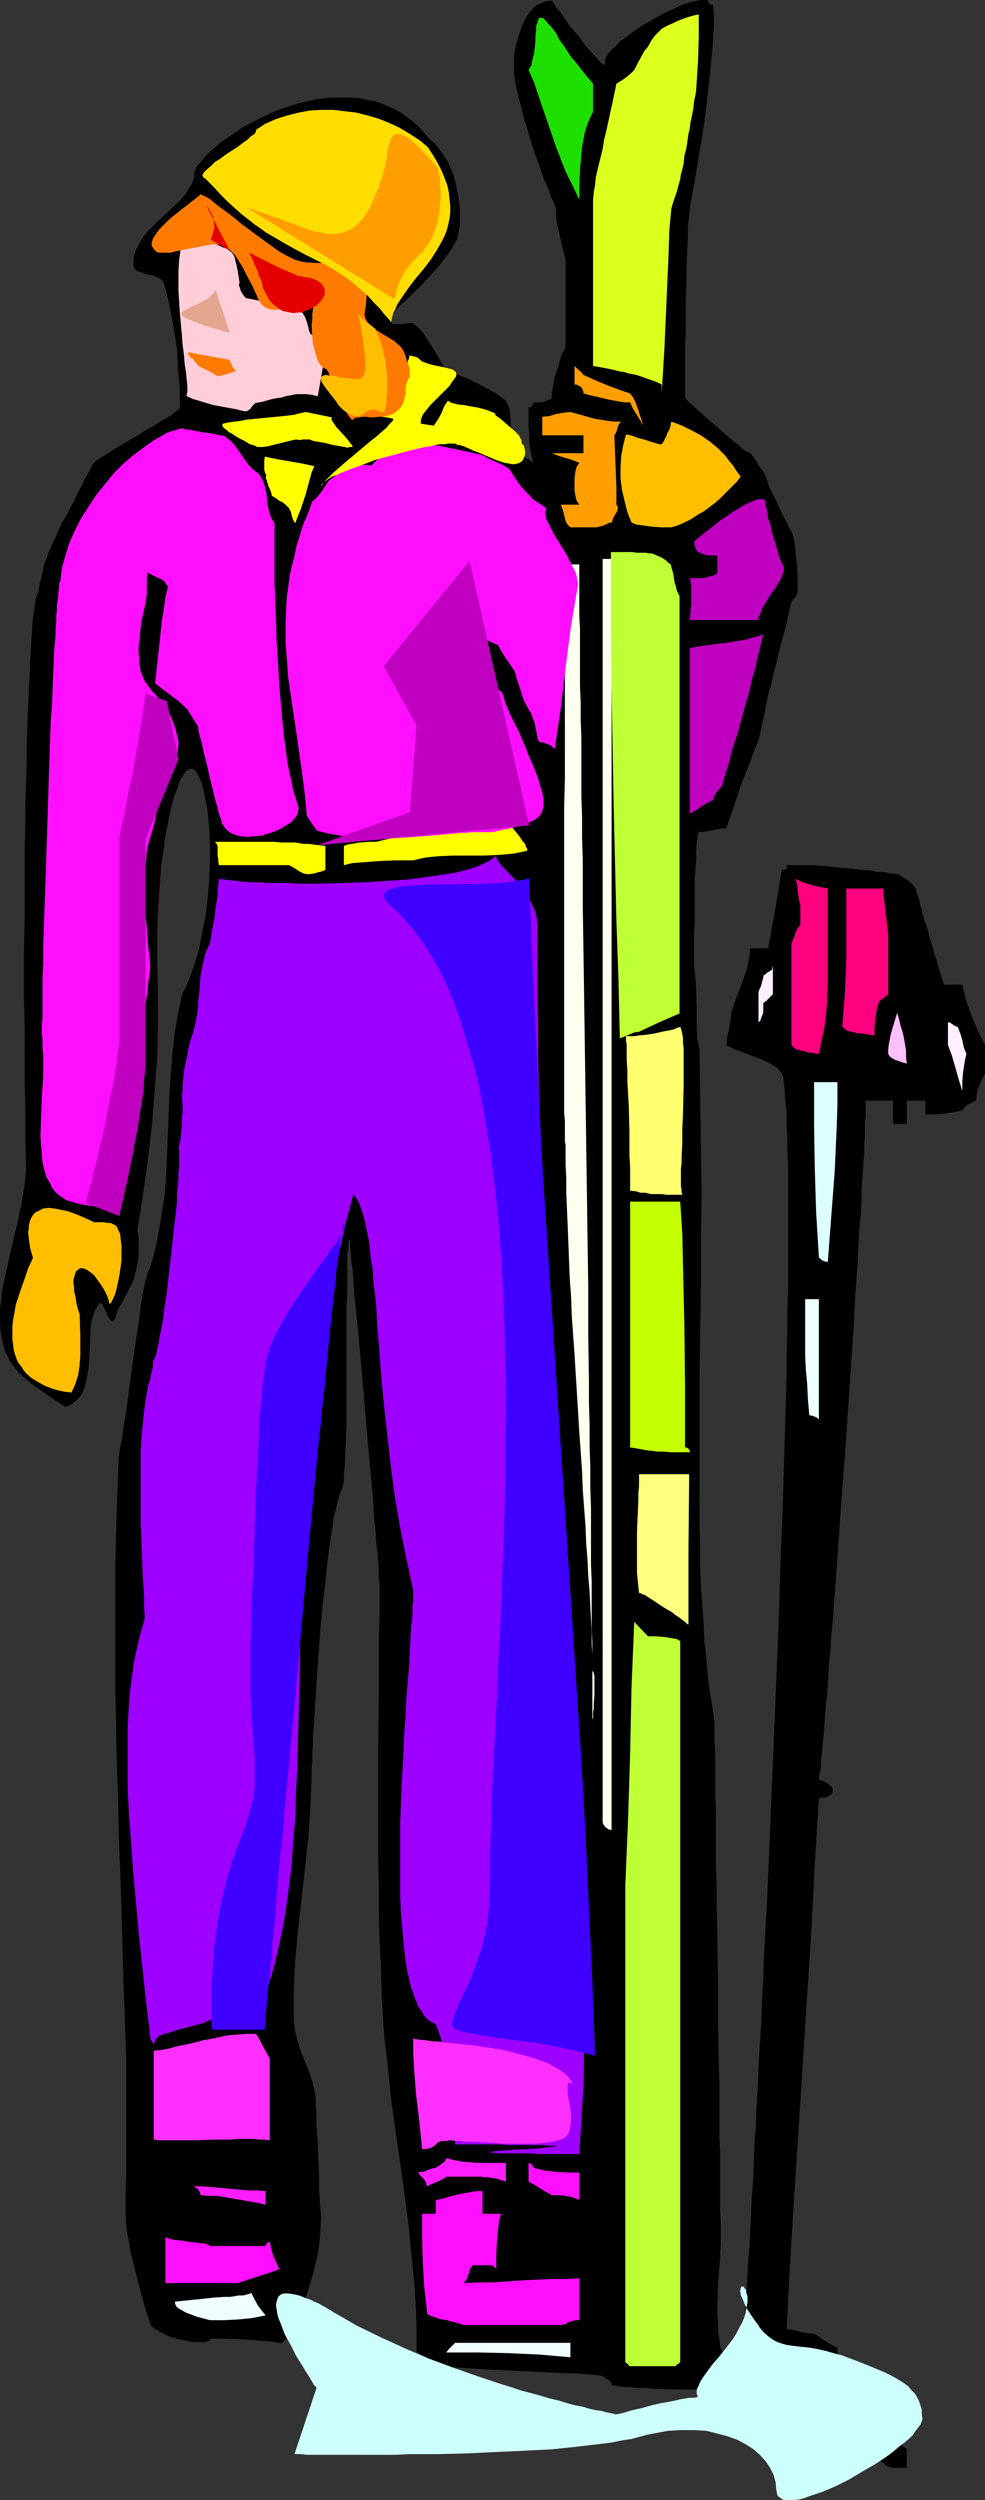 <?xml version="1.0" encoding="UTF-8" standalone="no"?>
<svg
   version="1.0"
   width="61.362mm"
   height="155.668mm"
   id="svg54"
   sodipodi:docname="Skier 55.wmf"
   xmlns:inkscape="http://www.inkscape.org/namespaces/inkscape"
   xmlns:sodipodi="http://sodipodi.sourceforge.net/DTD/sodipodi-0.dtd"
   xmlns="http://www.w3.org/2000/svg"
   xmlns:svg="http://www.w3.org/2000/svg">
  <rect width="100%" height="100%" fill="#333333" stroke="none"/>
  <sodipodi:namedview
     id="namedview54"
     pagecolor="#ffffff"
     bordercolor="#000000"
     borderopacity="0.25"
     inkscape:showpageshadow="2"
     inkscape:pageopacity="0.0"
     inkscape:pagecheckerboard="0"
     inkscape:deskcolor="#d1d1d1"
     inkscape:document-units="mm" />
  <defs
     id="defs1">
    <pattern
       id="WMFhbasepattern"
       patternUnits="userSpaceOnUse"
       width="6"
       height="6"
       x="0"
       y="0" />
  </defs>
  <path
     style="fill:#000000;fill-opacity:1;fill-rule:evenodd;stroke:none"
     d="m 213.493,580.758 v -4.363 l -1.616,-1.293 -1.778,-1.293 -3.232,-2.909 -3.232,-3.07 -3.071,-3.393 -0.162,-0.323 v -0.485 l -0.646,-0.97 -0.646,-1.131 -0.323,-0.646 -0.485,-0.808 v -0.808 l -0.162,-0.97 -0.485,-1.939 -0.323,-1.939 -0.162,-0.97 v -0.97 l -0.808,-0.323 -0.485,-0.323 -0.97,-0.485 -0.646,-0.485 -0.646,-0.323 -0.808,-0.646 -0.485,-0.323 -0.646,-0.323 -1.616,-0.162 -1.616,-0.323 -1.616,-0.485 -1.616,-0.162 0.808,-15.513 0.97,-15.674 4.04,-62.536 0.808,-15.674 0.97,-15.513 0.646,-0.162 h 0.808 l 0.485,-0.162 0.485,-0.323 0.323,-0.162 0.323,-0.323 0.162,-0.323 v -0.323 -0.485 l -0.162,-0.323 -0.323,-0.323 -0.323,-0.323 -0.485,-0.323 -0.485,-0.323 -0.808,-0.323 -0.646,-0.162 v -0.323 -0.323 l 0.162,-0.646 0.162,-0.808 0.162,-1.131 v -1.131 l 0.162,-1.454 0.162,-1.454 0.162,-1.778 0.162,-1.778 0.162,-2.101 0.162,-2.262 0.162,-2.262 0.323,-2.424 0.162,-2.585 0.162,-2.747 0.162,-2.747 0.323,-2.909 0.162,-3.07 0.323,-3.07 0.485,-6.464 0.485,-6.625 0.485,-6.948 0.485,-7.11 1.131,-14.543 0.97,-14.543 0.485,-7.11 0.485,-7.11 0.323,-6.787 0.485,-6.464 0.162,-3.232 0.162,-3.07 0.162,-2.909 0.323,-2.909 0.162,-2.747 v -2.747 l 0.162,-2.585 0.162,-2.262 0.162,-2.424 0.162,-2.101 v -1.939 l 0.162,-1.778 v -1.778 -1.454 l 0.162,-1.293 v -3.555 l -0.162,-0.323 h 6.626 v 5.494 h 3.232 v -5.494 h 4.364 v 3.232 h 2.263 l 2.101,-0.162 2.101,-0.323 0.97,-0.162 1.293,-0.323 0.323,-0.485 0.323,-0.323 0.485,-0.485 0.323,-0.162 0.485,-0.162 0.485,-0.323 0.808,-0.323 0.162,-1.616 0.485,-1.616 0.646,-1.616 0.808,-1.616 v -6.625 l -1.616,-3.232 -1.455,-3.393 -1.293,-3.555 -0.485,-1.939 -0.485,-2.101 h -4.364 l -0.485,-1.616 -0.485,-1.616 -0.485,-1.454 -0.323,-1.293 -0.485,-1.293 -0.323,-1.293 -0.323,-1.131 -0.323,-0.97 -0.485,-1.939 -0.485,-1.616 -0.485,-1.293 -0.323,-1.131 -0.162,-0.97 -0.323,-0.97 -0.323,-1.454 -0.485,-1.293 -0.323,-1.293 -0.808,-0.97 -0.808,-0.808 -1.293,-0.808 -0.646,-0.485 -0.808,-0.323 -1.616,-0.162 -1.616,-0.323 h -1.455 l -1.455,-0.323 -1.293,-0.162 h -1.131 l -2.263,-0.323 -1.939,-0.162 -1.616,-0.162 -1.455,-0.162 -1.293,-0.162 h -1.131 l -1.131,-0.162 h -2.101 -2.101 -2.424 v 0.646 l -0.162,0.323 -0.323,0.162 h -0.646 l -0.808,4.848 -0.808,4.686 -0.808,4.525 -0.808,4.363 h -4.202 l -0.162,1.616 -0.323,1.616 -0.323,1.778 -0.646,1.778 -0.646,1.778 -0.808,2.101 -0.808,2.101 -0.808,2.424 v 0.808 l -0.162,0.97 -0.323,2.101 -0.485,1.939 v 0.808 l -0.162,0.97 0.97,0.485 0.97,0.485 2.101,0.808 4.364,1.616 1.939,0.97 0.808,0.485 0.808,0.485 0.646,0.808 0.485,0.646 0.323,0.808 0.162,0.97 0.162,2.101 0.162,2.424 0.323,2.747 v 2.909 l 0.162,3.07 v 3.232 l 0.162,3.555 v 3.555 3.878 12.604 4.525 4.686 l -0.162,4.686 v 5.009 l -0.162,5.009 v 5.009 l -0.162,5.333 -0.162,5.332 -0.323,10.827 -0.323,11.311 -0.485,11.311 -0.323,11.635 -0.97,23.431 -0.97,23.431 -0.485,11.473 -0.485,11.311 -0.646,11.15 -0.162,5.333 -0.323,5.333 -0.162,5.332 -0.323,5.009 -0.323,5.009 -0.162,5.009 -0.323,4.686 -0.162,4.686 -0.323,4.525 -0.162,4.201 -0.162,4.363 -0.323,3.878 -0.162,3.878 -0.162,3.717 -0.162,3.555 -0.323,3.232 -0.162,3.07 -0.162,2.909 -0.162,2.585 -0.162,2.424 -0.162,2.262 v 1.939 l -0.162,1.131 -0.162,0.97 v 1.778 l -0.162,1.616 v 0.646 l -0.162,0.646 -0.162,0.485 -0.162,0.323 -0.323,0.323 -0.323,0.323 h -0.485 -0.646 l -0.646,-0.162 -0.808,-0.323 -0.323,-0.162 -0.323,-0.323 -0.323,-0.485 -0.162,-0.485 -0.323,-0.485 -0.162,-0.646 -0.162,-1.616 -0.323,-1.778 v -2.101 l -0.162,-2.101 v -2.262 l 0.162,-4.525 0.162,-2.262 0.162,-2.101 0.162,-1.778 v -1.778 l 0.162,-1.454 v -1.131 -4.363 l -0.162,-2.747 v -3.07 -3.232 -3.555 -3.717 l -0.162,-3.878 v -4.201 -4.363 -4.363 l -0.162,-4.525 -0.162,-9.372 v -9.372 l -0.162,-9.534 -0.162,-9.372 v -4.525 l -0.162,-4.363 v -4.363 -4.04 -4.04 l -0.162,-3.717 v -3.555 -3.232 -2.909 l -0.162,-2.909 v -4.363 l -0.485,-3.717 -0.646,-3.717 -0.485,-3.878 -0.323,-4.04 -0.485,-4.201 -0.162,-4.201 -0.323,-4.363 -0.323,-4.363 -0.162,-4.525 v -4.525 l -0.162,-4.686 v -4.848 -4.848 -5.009 -10.019 -10.342 l 0.162,-10.503 0.162,-10.827 v -10.988 l 0.162,-11.15 -0.162,-11.311 -0.162,-11.311 -0.162,-11.473 -0.485,-2.101 -0.162,-2.262 v -2.424 -2.424 l -0.162,-5.171 -0.162,-2.424 -0.323,-2.585 v -7.433 l 0.162,-2.424 v -2.585 -5.333 -2.424 l 0.162,-2.424 0.162,-2.262 v -2.101 l 0.162,-1.778 v -0.646 l 0.162,-0.646 v -0.485 l 0.162,-0.485 v -0.323 l 0.162,-0.162 1.616,-0.162 1.616,-0.323 1.616,-0.323 1.616,-0.162 1.778,-5.009 1.616,-5.009 2.101,-5.171 0.97,-2.747 1.131,-2.747 0.646,-2.909 0.646,-2.747 0.485,-2.585 0.485,-2.424 0.646,-2.101 0.485,-2.262 0.485,-1.939 0.485,-1.778 0.808,-3.555 0.97,-3.393 0.808,-3.393 0.808,-3.555 0.97,-1.131 h 0.162 v -0.162 l 0.162,-0.485 0.162,-0.646 v -1.131 -2.424 l -0.162,-2.747 -0.323,-2.747 -0.162,-1.454 -0.162,-1.131 -0.162,-0.97 -0.162,-0.646 -0.162,-0.485 -0.162,-0.162 -0.808,-1.616 -0.646,-1.293 -0.646,-1.131 -0.485,-1.131 -0.485,-0.97 -0.323,-0.808 -0.646,-1.293 -1.293,-2.585 -0.485,-1.616 -0.323,-0.808 -0.485,-0.97 -0.646,-0.808 -0.646,-0.97 -0.162,-0.485 -0.485,-0.646 -0.485,-0.646 -0.646,-0.808 -0.485,-0.162 -0.485,-0.323 -0.808,-0.485 -0.808,-0.808 -1.131,-0.808 -1.131,-0.97 -2.424,-2.101 -2.586,-2.262 -1.293,-1.131 -1.131,-0.97 -0.97,-0.97 -0.97,-0.808 -0.646,-0.646 -0.485,-0.485 v -5.979 -1.293 -4.848 l 0.162,-3.555 v -7.595 l 0.162,-3.878 v -3.717 l 0.162,-3.393 0.162,-3.232 v -1.616 -1.293 l 0.162,-1.293 0.162,-1.131 v -0.97 l 0.162,-0.808 v -0.808 l 0.162,-0.485 0.162,-0.646 0.162,-0.97 0.162,-0.97 0.162,-1.131 0.323,-1.293 0.162,-1.293 0.485,-2.909 0.485,-3.07 0.646,-3.393 0.485,-3.555 0.485,-3.555 0.808,-7.272 0.323,-3.393 0.323,-3.232 0.162,-3.07 0.162,-1.293 V 5.494 4.201 3.07 L 167.918,2.101 V 1.131 h -0.162 -0.485 L 166.948,0.808 166.787,0.485 166.625,0.162 166.302,0 h -0.646 -0.646 l -0.808,0.162 -0.808,0.162 -0.808,0.162 -1.939,0.646 -2.101,0.97 -2.101,0.97 -2.101,1.131 -2.263,1.293 -2.101,1.293 -1.939,1.454 -1.778,1.293 -1.455,1.454 -0.646,0.646 -0.646,0.646 -0.485,0.485 -0.323,0.646 -0.162,0.485 -0.162,0.646 v 0.485 0.323 l -0.485,-0.323 -0.646,-0.485 -0.646,-0.808 -0.808,-0.808 -0.808,-0.97 -0.97,-0.97 -1.778,-2.424 -2.101,-2.424 -1.616,-2.424 -0.808,-1.131 -0.808,-0.808 -0.485,-0.97 -0.485,-0.646 -1.455,0.162 -1.131,0.485 -1.131,0.485 -0.97,0.97 -0.808,0.97 -0.808,1.293 -0.646,1.293 -0.485,1.454 -0.485,1.454 -0.485,1.616 -0.323,1.454 -0.162,1.616 v 1.454 1.293 1.454 l 0.162,1.131 0.485,2.424 0.485,2.262 0.646,1.939 0.323,1.778 0.485,1.616 0.485,1.454 0.808,2.909 0.485,1.454 0.485,1.454 0.646,1.778 0.646,1.778 0.646,1.939 0.97,2.262 0.485,1.131 0.485,1.454 0.646,1.293 0.485,1.454 v 1.616 l 0.162,1.454 0.646,2.909 0.646,2.909 0.808,3.07 v 20.684 l -0.162,0.162 -0.162,0.485 -0.323,0.485 -0.323,0.646 -0.485,1.616 -0.485,1.778 -0.646,1.778 -0.323,1.939 -0.323,1.616 v 0.808 0.646 l -0.485,0.323 -0.485,0.162 -0.808,0.323 -1.131,0.162 h -1.455 v 0.162 l -0.162,0.485 -0.323,0.323 -0.162,0.162 h -0.485 v 5.171 l 0.162,0.808 v 0.808 1.454 l 0.323,2.262 0.323,1.131 0.162,0.646 0.162,0.808 -0.808,-0.646 -0.97,-0.485 -0.485,-0.162 -0.323,-0.162 -0.323,-0.162 -0.808,-0.162 -0.646,-0.485 -0.162,-0.323 -0.162,-0.485 -0.162,-0.646 -0.162,-0.808 -0.162,-1.778 -0.162,-4.04 -0.162,-0.97 V 96.793 l -0.162,-0.646 -0.162,-0.485 -0.162,-0.323 -0.162,-0.162 -0.162,-0.485 -0.323,-0.485 -0.646,-0.485 -0.808,-0.646 -0.97,-0.646 -1.131,-0.646 -2.424,-1.293 -2.586,-1.293 -1.293,-0.485 -1.131,-0.485 -0.97,-0.485 -0.97,-0.485 -0.646,-0.323 -0.323,-0.162 -0.323,-0.162 -0.808,-1.293 -0.808,-1.454 -1.778,-2.909 -0.97,-1.454 -0.97,-1.454 -1.131,-1.131 -1.131,-0.97 -1.293,0.162 -0.97,0.162 h -0.97 -0.646 -0.646 L 92.121,75.948 91.959,75.786 91.797,75.625 V 75.14 l 0.162,-0.323 0.162,-0.485 0.485,-0.485 0.323,-0.485 0.485,-0.646 0.646,-0.646 0.646,-0.646 1.616,-1.454 0.808,-0.808 0.808,-0.808 1.778,-1.778 1.778,-1.939 1.778,-1.939 1.616,-2.101 1.455,-2.101 1.293,-2.262 0.323,-1.616 0.323,-1.778 V 51.063 49.124 l -0.162,-1.616 -0.323,-1.778 -0.323,-1.616 -0.323,-1.616 -0.485,-1.616 -0.646,-1.454 -0.646,-1.454 -0.808,-1.293 -0.808,-1.131 -0.808,-1.131 -0.97,-0.97 -0.97,-0.808 -1.455,-1.778 -1.616,-1.616 -1.778,-1.454 -1.778,-1.293 -1.778,-0.97 -1.939,-0.808 -1.939,-0.808 -1.939,-0.323 -2.101,-0.485 -2.101,-0.162 h -2.101 -2.101 l -2.101,0.162 -2.101,0.323 -2.101,0.485 -2.101,0.485 -1.939,0.646 -2.101,0.646 -1.939,0.808 -1.939,0.97 -1.778,0.808 -1.778,0.97 -1.778,0.97 -1.616,1.131 -1.616,1.131 -1.455,0.97 -1.293,1.131 -1.293,1.131 -1.131,1.131 -0.97,1.131 -0.808,0.97 -0.646,1.131 -0.162,0.808 v 0.808 l -0.485,1.454 -0.808,1.293 -0.808,1.293 -1.131,1.293 -1.293,1.293 -2.586,2.424 -2.586,2.424 -1.293,1.293 -1.131,1.454 -0.808,1.454 -0.808,1.454 -0.485,1.616 v 0.97 l -0.162,0.808 0.162,0.646 0.162,0.323 0.323,0.323 0.323,0.323 1.131,0.323 1.293,0.485 1.131,0.162 1.293,0.485 0.485,0.323 0.323,0.162 0.485,0.485 0.162,0.485 0.485,1.778 0.485,1.939 0.808,3.878 0.646,3.878 0.646,4.04 0.162,3.878 0.323,3.555 0.162,1.778 v 1.616 1.454 1.454 0.162 l -0.323,0.162 -0.162,0.162 -0.323,0.323 -0.485,0.323 -0.323,0.323 -1.293,0.808 -1.455,0.808 -1.455,0.97 -1.778,0.97 -1.778,1.131 -3.556,2.101 -1.616,0.97 -1.616,0.97 -1.455,0.97 -1.131,0.646 -0.485,0.323 -0.485,0.323 -0.323,0.323 -0.162,0.162 -0.323,0.485 -0.323,0.485 -0.323,0.646 -0.485,0.97 -0.646,1.131 -0.485,0.97 -2.424,4.848 -0.646,1.131 -0.485,1.131 -0.485,0.808 -0.485,0.808 -0.323,0.485 -0.162,0.323 -0.808,1.778 -0.646,1.454 -0.646,1.293 -0.485,1.293 -0.485,0.97 -0.323,0.97 -0.646,1.616 -0.323,1.454 -0.323,1.454 -0.485,1.778 -0.162,0.97 -0.162,1.293 v 0 h -0.162 l -0.162,0.323 v 0.323 l -0.323,0.808 -0.162,1.131 -0.162,1.454 -0.323,1.939 -0.162,2.101 -0.162,2.424 -0.162,2.747 -0.162,3.07 -0.162,3.232 -0.162,3.555 -0.162,3.717 -0.162,4.201 -0.162,4.201 v 4.525 l -0.162,4.848 -0.162,4.848 v 5.171 l -0.162,5.333 v 5.494 5.817 5.817 l -0.162,6.14 v 12.443 l 0.162,6.464 v 6.464 6.625 l 0.162,6.787 v 6.787 l 0.162,6.948 -0.162,1.778 -0.162,1.778 -0.323,1.939 -0.323,2.101 -0.485,2.262 -0.485,2.424 -1.131,4.686 -1.131,4.848 -0.485,2.262 -0.485,2.262 -0.485,2.262 -0.162,2.101 L 0,307.831 v 1.616 2.101 l 0.162,1.939 0.323,1.616 0.323,1.616 0.485,1.454 0.646,1.293 0.646,1.293 0.97,1.131 0.808,1.131 1.131,0.97 1.293,1.131 1.455,1.131 1.616,1.131 1.616,1.131 1.939,1.293 1.939,1.293 0.808,-0.323 0.808,-0.323 0.485,-0.485 0.646,-0.485 0.97,-1.131 0.646,-1.293 0.485,-1.616 0.323,-1.616 0.323,-1.778 0.162,-1.939 0.162,-3.717 0.162,-3.717 0.162,-1.616 0.485,-1.616 0.485,-1.293 0.808,-1.293 0.162,-0.162 h 0.323 l 0.323,0.162 0.162,0.323 0.485,1.131 0.323,0.485 0.162,0.646 0.646,0.97 0.162,0.323 0.323,0.162 h 0.323 l 0.162,-0.162 0.323,-0.485 0.162,-0.808 0.323,-0.808 0.323,-0.808 0.97,-1.616 0.97,-1.939 1.131,-2.101 0.485,-1.131 0.323,-1.293 0.323,-1.454 0.323,-1.454 0.162,-1.616 v -1.778 -1.778 l -0.323,-2.101 1.293,-8.08 1.131,-8.08 0.97,-8.08 0.646,-8.08 0.646,-8.241 0.162,-7.918 v -8.08 l -0.162,-8.08 v -5.171 l 0.162,-5.009 0.323,-4.848 0.323,-4.363 0.162,-2.101 0.323,-1.939 0.323,-2.101 0.162,-1.778 0.323,-1.778 0.323,-1.616 0.323,-1.616 0.323,-1.454 0.323,-1.454 0.323,-1.293 0.323,-1.131 0.485,-1.131 0.323,-0.97 0.323,-0.97 0.323,-0.808 0.485,-0.646 0.323,-0.646 0.323,-0.485 0.485,-0.323 0.323,-0.323 h 0.323 l 0.323,-0.162 0.323,0.162 0.323,0.162 0.485,0.485 0.323,0.646 0.323,0.646 0.485,0.97 0.323,0.97 0.323,1.131 0.162,1.293 0.323,1.454 0.323,1.454 0.162,1.616 0.162,1.616 0.162,1.778 0.162,3.555 v 3.878 l -0.162,4.04 -0.323,4.201 -0.485,4.201 -0.808,4.04 -0.808,4.201 -1.131,3.878 -0.646,1.778 -0.646,1.778 -0.808,1.778 -0.808,1.616 -0.97,4.848 -0.808,4.686 -0.485,4.525 -0.323,4.363 -0.323,4.363 -0.162,4.201 -0.162,4.04 -0.162,4.04 -0.323,7.918 -0.323,4.04 -0.646,4.04 -0.646,4.04 -0.808,4.201 -1.131,4.201 -0.808,2.101 -0.646,2.262 -0.323,1.616 -0.323,1.778 -0.323,2.262 -0.323,2.424 -0.323,2.585 -0.485,2.747 -0.808,5.817 -0.808,5.979 -0.808,5.817 -0.485,2.747 -0.323,2.585 -0.485,2.424 -0.323,2.101 -0.323,9.049 -0.323,9.049 -0.162,8.888 v 8.888 17.613 l 0.323,17.452 0.323,8.564 0.162,8.726 0.646,17.613 0.485,17.775 0.323,8.888 0.323,9.211 v 8.888 9.049 8.888 l -0.162,4.686 v 4.848 1.131 l 0.162,1.454 0.162,1.616 0.323,1.616 0.323,1.778 0.323,1.939 0.97,3.878 0.97,3.717 0.485,1.939 0.485,1.778 0.485,1.616 0.485,1.454 0.485,1.293 0.323,1.131 0.97,0.808 2.101,1.131 1.293,0.646 2.424,0.646 2.263,0.485 1.131,0.162 h 0.97 0.808 0.808 l 0.485,-0.162 0.485,-0.162 0.162,-0.162 v -0.323 h 4.04 l 4.04,0.162 4.04,0.323 2.101,0.162 2.101,0.323 0.162,0.162 0.323,-0.162 0.323,-0.162 0.323,-0.323 0.323,-0.323 0.485,-0.646 0.323,-0.646 0.485,-0.646 0.808,-1.616 0.97,-1.939 0.808,-2.101 0.97,-2.424 0.808,-2.585 0.808,-2.747 0.646,-2.747 0.646,-2.747 0.323,-2.909 0.162,-2.747 0.162,-2.585 -0.323,-2.585 v -1.454 l -0.162,-1.778 v -3.393 l -0.162,-3.555 -0.162,-3.555 -0.162,-3.393 -0.162,-1.454 v -1.454 -1.131 -1.131 l -0.162,-0.808 v -0.646 -1.131 l -0.162,-1.293 -0.485,-2.424 -0.808,-2.424 -0.97,-2.424 -0.97,-2.424 -0.808,-2.424 -0.646,-2.585 -0.162,-1.293 -0.162,-1.293 v -3.393 -3.393 l 0.323,-6.948 0.646,-7.11 0.808,-7.11 1.616,-14.543 0.485,-7.11 0.162,-3.555 0.162,-3.555 v -1.131 -1.454 l 0.162,-1.616 v -1.778 l 0.162,-1.939 v -2.101 l 0.162,-2.262 0.162,-2.262 0.162,-2.424 0.162,-2.585 0.323,-5.171 0.808,-10.827 0.485,-5.333 0.646,-5.171 0.485,-5.009 0.323,-2.424 0.323,-2.262 0.323,-2.101 0.323,-1.939 0.162,-1.778 0.485,-1.616 0.323,-1.454 0.323,-1.293 0.323,-1.131 0.323,-0.808 0.323,-0.646 0.162,-0.808 0.162,-0.97 v -1.454 l 0.162,-1.454 0.162,-1.778 v -1.939 l 0.162,-2.101 v -2.262 l 0.162,-2.262 v -2.424 -2.585 -5.171 -18.098 l 0.162,-2.424 v -4.201 -1.939 -1.616 -1.616 l 0.162,-1.293 0.162,-0.97 v -0.808 l 0.162,-0.485 v -0.323 0.485 l 0.162,0.323 v 0.323 0.646 0.646 l 0.162,0.646 v 0.808 l 0.162,1.939 0.323,2.101 0.162,2.424 0.162,2.747 0.323,2.909 0.323,3.232 0.323,3.393 0.323,3.393 0.323,3.555 0.323,3.717 0.646,7.433 0.646,7.595 0.646,7.272 0.323,3.555 0.323,3.232 0.162,3.393 0.323,2.909 0.162,2.909 0.323,2.424 0.162,2.262 0.162,2.101 v 0.808 0.808 0.646 l 0.162,0.646 v 1.293 6.14 l -0.162,6.14 v 6.14 6.464 l -0.162,12.927 v 13.089 12.927 l 0.162,6.464 v 6.464 l 0.162,6.14 0.323,6.14 0.162,5.979 0.323,5.817 0.323,5.009 0.646,5.009 0.97,9.695 2.747,19.229 1.293,9.695 0.97,9.857 0.485,5.009 0.323,5.009 0.162,5.171 v 5.171 l 0.808,0.485 0.808,0.485 1.131,0.808 0.97,0.808 0.808,0.808 9.859,0.646 9.697,0.485 9.859,0.485 4.848,0.162 5.01,0.485 0.323,0.323 0.485,0.323 0.646,0.323 0.485,0.485 0.162,0.323 v 0.485 l 2.424,0.323 2.586,0.162 5.333,0.323 5.172,0.162 h 5.01 v 4.363 h 6.465 v 4.363 h 7.273 6.949 l 6.949,0.485 3.556,0.162 3.556,0.323 1.293,0.808 0.97,0.97 4.202,4.04 1.131,0.97 1.131,0.808 0.485,0.485 0.485,0.323 0.646,0.162 0.646,0.162 h 1.616 z"
     id="path1" />
  <path
     style="fill:#bfff35;fill-opacity:1;fill-rule:evenodd;stroke:none"
     d="m 158.06,556.843 h 0.646 0.323 l 0.485,-0.485 0.323,-0.162 0.323,-0.323 V 386.203 l -0.808,-0.485 -0.97,-0.162 -1.939,-0.323 -2.101,-0.162 h -1.778 l -3.232,-3.393 -0.323,7.756 -0.323,7.756 -0.323,15.674 -0.485,15.351 -0.323,7.756 -0.323,7.756 v 112.144 l 0.323,0.323 0.323,0.162 0.162,0.323 0.162,0.162 h 0.162 z"
     id="path2" />
  <path
     style="fill:#efffff;fill-opacity:1;fill-rule:evenodd;stroke:none"
     d="m 134.302,554.742 v -3.393 h -27.151 l -0.162,0.162 v 0 l -0.323,0.323 -0.323,0.323 -0.646,0.646 -0.646,0.808 h 7.273 l 7.273,0.162 7.273,0.323 3.717,0.323 z"
     id="path3" />
  <path
     style="fill:#ff0fff;fill-opacity:1;fill-rule:evenodd;stroke:none"
     d="m 132.039,547.148 0.97,-0.162 0.808,-0.485 1.131,-0.323 0.646,-0.162 h 0.808 v -9.857 l -3.232,0.162 h -3.394 l -6.949,0.323 -6.949,0.485 h -3.394 l -3.232,0.162 0.323,-0.485 0.323,-0.485 0.485,-1.293 0.323,-1.131 0.323,-0.485 0.323,-0.323 h 4.364 0.162 l 0.323,0.323 0.323,0.162 0.323,0.485 v -3.232 l 0.162,-3.232 0.323,-3.393 0.162,-1.616 0.485,-1.616 h -4.364 v -5.333 h -1.293 l -1.131,0.162 -2.586,0.485 -1.455,0.323 -1.293,0.323 -1.616,0.485 -1.616,0.323 v 3.232 h -3.232 v 5.817 l 0.162,5.656 0.323,5.656 0.646,5.656 v 0.485 0.162 l 0.323,0.323 0.323,0.162 0.323,0.162 0.485,0.162 0.646,0.162 0.646,0.323 0.97,0.162 0.97,0.162 1.131,0.323 1.293,0.323 1.616,0.485 z"
     id="path4" />
  <path
     style="fill:#efffff;fill-opacity:1;fill-rule:evenodd;stroke:none"
     d="m 62.545,544.885 -0.808,-0.97 -0.97,-1.293 -0.808,-1.454 -0.808,-1.616 -0.162,0.162 -0.485,0.162 -0.646,0.162 -0.646,0.162 h -0.97 l -0.97,0.162 -0.97,0.162 h -1.293 l -2.586,0.162 -1.455,0.162 -1.455,0.162 -3.232,0.323 -3.071,0.323 v 0.485 l 0.162,0.323 0.162,0.323 0.323,0.323 0.808,0.485 1.131,0.646 1.293,0.485 1.293,0.485 3.071,0.808 h 3.232 l 3.232,-0.162 3.394,-0.323 z"
     id="path5" />
  <path
     style="fill:#ff0fff;fill-opacity:1;fill-rule:evenodd;stroke:none"
     d="m 55.919,537.29 5.01,-1.616 4.848,-1.616 -1.455,-3.232 -0.485,-1.616 -0.162,-0.808 -0.162,-0.808 h -0.323 l -0.162,0.162 -0.323,0.323 -0.162,0.323 v 0.162 H 49.454 l -0.162,-0.162 -0.323,-0.162 -0.485,-0.162 -0.485,-0.162 h -0.808 l -0.808,-0.162 -1.778,-0.162 -1.939,-0.323 -1.616,-0.162 -0.808,-0.162 -0.485,-0.162 -0.485,-0.162 -0.323,-0.162 v 10.827 z"
     id="path6" />
  <path
     style="fill:#ff1eff;fill-opacity:1;fill-rule:evenodd;stroke:none"
     d="m 62.545,518.869 v -3.232 l -2.101,-0.162 h -2.101 l -8.889,-0.808 -2.263,-0.162 h -2.101 0.323 l 0.485,0.162 0.646,0.485 0.485,0.646 0.162,0.485 v 0.323 l 2.101,0.162 h 1.939 l 3.717,0.646 3.717,0.646 1.939,0.323 z"
     id="path7" />
  <path
     style="fill:#ff0fff;fill-opacity:1;fill-rule:evenodd;stroke:none"
     d="m 136.403,517.738 v -6.464 h -2.586 l -2.909,-0.162 -2.747,-0.323 -1.293,-0.323 -1.293,-0.323 v -0.162 l -0.162,-0.323 -0.323,-0.485 h -0.162 l -0.485,-0.162 v 4.363 l 1.455,0.808 2.586,1.616 1.455,0.808 h 1.616 l 1.616,0.162 1.616,0.323 0.808,0.323 z"
     id="path8" />
  <path
     style="fill:#ff1eff;fill-opacity:1;fill-rule:evenodd;stroke:none"
     d="m 100.525,514.506 0.646,-0.323 0.808,-0.323 0.646,-0.323 0.485,-0.162 0.97,-0.485 0.485,-0.162 0.485,-0.485 h 6.303 0.97 0.97 l 0.808,0.162 h 0.808 l 1.131,0.162 0.97,0.162 0.97,0.323 1.131,0.323 v -4.363 h -3.394 -3.394 l -1.616,-0.162 -1.939,-0.162 -1.778,-0.323 -1.939,-0.485 -0.162,0.485 -0.162,0.323 -0.485,0.323 -0.646,0.485 -0.97,0.646 -0.808,0.162 -0.97,0.323 -1.131,0.485 h -0.646 l -0.646,0.162 0.646,0.808 0.808,0.808 0.485,0.808 v 0.323 z"
     id="path9" />
  <path
     style="fill:#ff30ff;fill-opacity:1;fill-rule:evenodd;stroke:none"
     d="m 63.515,503.68 v -19.229 l -0.808,-1.454 -0.808,-1.454 -0.808,-1.616 -0.808,-1.293 h -2.263 l -2.101,0.162 -2.101,0.162 -0.97,0.162 -1.293,0.323 h -0.323 l -0.485,0.162 -0.808,0.162 -0.808,0.162 -1.131,0.162 -1.131,0.323 -2.586,0.646 -2.586,0.485 -1.131,0.323 -1.131,0.323 -1.131,0.162 -0.808,0.162 h -0.808 l -0.485,0.162 v 20.845 l 1.293,0.162 h 1.455 3.556 3.879 l 4.04,-0.162 h 3.879 l 1.778,-0.162 h 3.556 l 1.455,0.162 h 1.293 z"
     id="path10" />
  <path
     style="fill:#9e00ff;fill-opacity:1;fill-rule:evenodd;stroke:none"
     d="m 136.403,506.911 0.485,-8.08 0.485,-8.08 0.162,-8.241 0.162,-8.403 0.162,-8.564 -0.162,-8.564 v -8.726 l -0.323,-8.726 -0.162,-8.726 -0.323,-8.888 -0.97,-17.775 -0.97,-18.098 -1.131,-17.937 -1.293,-17.937 -1.293,-17.613 -1.293,-17.613 -0.485,-8.564 -0.485,-8.564 -0.485,-8.403 -0.485,-8.403 -0.485,-8.08 -0.323,-8.08 -0.323,-8.08 -0.162,-7.756 v -7.595 l -0.162,-7.433 v -16.321 l -0.162,-1.616 -0.485,-1.778 -0.646,-1.454 -0.808,-1.616 -0.97,-1.616 -1.293,-1.616 -3.071,-3.232 -0.97,-0.97 -0.646,-0.808 -0.485,-0.808 -0.162,-0.485 v -0.323 l -0.808,0.646 -0.97,0.646 -1.293,0.646 -1.455,0.646 -1.455,0.485 -1.778,0.485 -1.939,0.485 -2.101,0.323 -2.101,0.323 -2.263,0.323 -2.424,0.323 -2.424,0.323 -5.01,0.323 -5.172,0.323 -5.333,0.162 -5.172,0.162 h -5.01 l -2.424,-0.162 h -2.263 -2.263 l -2.101,-0.162 h -1.939 l -1.939,-0.162 -1.616,-0.162 -1.455,-0.162 -1.293,-0.162 -1.293,-0.162 -0.162,1.454 -0.162,1.293 v 1.293 l -0.162,0.97 -0.162,0.97 -0.162,0.808 -0.162,1.616 -0.162,1.293 -0.323,1.454 -0.162,0.97 -0.162,0.808 -0.162,1.131 -0.162,1.131 -0.646,1.293 -0.485,1.131 -0.646,2.747 -0.485,2.585 -0.162,2.747 -0.323,2.747 -0.162,2.747 -0.485,2.585 -0.323,1.293 -0.323,1.293 -0.485,1.293 -0.323,1.293 -0.323,1.293 -0.162,1.131 -0.485,2.101 -0.323,1.778 -0.162,1.616 -0.162,1.616 v 1.293 l -0.162,1.293 0.162,2.585 v 1.293 l -0.162,1.293 v 1.616 l -0.162,1.616 -0.162,1.939 -0.485,2.101 0.162,0.323 v 0.808 3.07 l -0.162,1.454 v 1.454 l -0.162,1.778 -0.162,1.778 v 1.778 l -0.485,4.201 -0.485,4.201 -0.485,4.525 -0.485,4.201 -0.485,4.363 -0.646,4.04 -0.162,1.778 -0.323,1.778 -0.323,1.616 -0.323,1.454 -0.162,1.293 -0.323,1.131 -0.162,1.131 -0.323,0.808 -0.162,0.485 -0.323,0.323 v 1.131 l -0.162,1.131 -0.323,0.97 -0.162,1.131 -0.485,1.454 -0.323,1.616 -0.162,0.97 -0.162,1.131 -0.162,1.131 -0.162,1.293 -0.162,1.454 -0.162,1.616 -0.162,1.778 -0.162,1.939 -0.162,2.101 v 2.424 2.585 5.817 3.232 3.555 l 0.162,3.878 0.162,4.04 0.162,4.363 0.323,4.848 v 2.424 l 0.162,2.585 -0.485,1.939 -0.646,2.101 -0.485,2.101 -0.485,2.101 -0.485,2.262 -0.323,2.424 -0.323,2.424 -0.323,2.424 -0.162,2.585 -0.162,2.585 -0.162,2.585 v 2.909 5.656 5.979 l 0.323,6.302 0.485,6.464 0.485,6.787 0.646,7.11 0.646,7.272 0.808,7.433 0.808,7.756 0.97,8.08 v 0.808 l 0.162,0.485 v 0.323 l 0.162,0.485 0.323,0.485 0.323,0.808 v -0.485 l 0.162,-0.323 0.485,-0.808 0.323,-0.485 h 0.162 v -0.162 l 0.485,-0.162 0.646,-0.162 0.808,-0.323 0.808,-0.162 1.778,-0.646 1.939,-0.485 1.939,-0.485 1.616,-0.485 0.808,-0.162 0.485,-0.323 0.485,-0.162 0.323,-0.162 1.293,-0.162 h 1.293 l 5.657,-0.808 1.293,-0.162 h 1.293 l 1.616,-3.717 1.455,-3.878 1.293,-4.201 0.97,-4.363 0.97,-4.363 0.808,-4.848 0.646,-4.848 0.646,-5.171 0.323,-5.333 0.485,-5.333 0.162,-5.656 0.323,-5.817 0.162,-5.817 0.162,-5.979 0.162,-6.302 0.162,-6.302 v -6.302 l 0.323,-6.625 0.162,-6.625 0.162,-6.625 0.323,-6.787 0.485,-6.948 0.485,-6.948 0.485,-6.948 0.808,-7.11 0.808,-7.11 0.97,-7.11 1.131,-7.272 1.293,-7.11 1.616,-7.272 1.616,-7.272 1.939,-7.272 0.646,0.97 0.646,1.131 0.485,1.293 0.485,1.454 0.485,1.778 0.323,1.778 0.485,2.101 0.323,2.262 0.162,2.262 0.485,2.585 0.162,2.747 0.323,2.747 0.323,2.909 0.162,2.909 0.162,3.232 0.323,3.232 0.485,6.625 0.646,6.948 0.808,7.272 0.808,7.272 0.97,7.433 1.293,7.595 1.455,7.272 1.616,7.433 v 1.616 0.97 l -0.162,0.97 v 2.424 l -0.323,2.585 -0.162,2.909 -0.162,3.232 -0.162,3.393 -0.323,3.555 -0.323,3.878 -0.162,3.878 -0.323,4.201 -0.162,4.201 -0.485,8.564 -0.323,8.564 v 8.564 4.201 4.04 l 0.162,3.878 0.323,3.717 0.323,3.555 0.323,3.232 0.485,3.232 0.646,2.747 0.323,1.454 0.485,1.131 0.323,1.131 0.485,1.131 0.323,0.97 0.646,0.808 0.485,0.808 0.485,0.808 0.646,0.646 0.646,0.485 0.646,0.323 0.646,0.323 0.485,1.293 0.485,1.293 0.808,3.07 0.808,3.07 0.808,3.232 0.323,1.939 0.323,2.101 0.323,4.201 0.162,4.04 v 4.04 h 10.505 l 2.101,0.162 h 3.556 1.455 2.424 0.97 l 0.808,0.162 h 0.808 0.485 0.323 0.323 v 0.162 h 0.162 -0.162 -0.162 l -0.646,0.162 h -0.97 l -1.131,0.162 -1.455,0.162 -3.071,0.162 -3.232,0.162 -1.455,0.162 h -1.293 l -0.97,0.162 -0.808,0.162 h -0.323 -0.162 v 0 0.162 h 0.162 0.323 0.323 0.485 l 0.808,0.162 h 0.808 2.101 1.293 3.232 l 1.939,0.162 z"
     id="path11" />
  <path
     style="fill:#ff30ff;fill-opacity:1;fill-rule:evenodd;stroke:none"
     d="m 99.393,505.78 h 0.808 l 0.808,-0.162 0.808,-0.323 0.485,-0.323 0.323,-0.323 0.162,-0.162 0.162,-0.162 0.162,-0.162 0.485,-0.162 0.323,-0.162 h 0.646 0.646 l 0.646,-0.162 1.778,0.162 h 0.808 l 0.97,0.162 h 2.101 l 2.263,0.162 4.848,0.323 h 4.848 2.424 l 2.263,-0.162 1.939,-0.323 1.939,-0.485 0.485,-0.162 0.485,-0.323 0.646,-0.646 0.485,-0.97 0.162,-1.131 0.162,-1.293 v -1.293 l -0.323,-2.585 -0.323,-1.293 -0.162,-1.131 v -0.97 -0.808 -0.485 l 0.162,-0.323 v 0 h 0.162 0.323 l 0.323,0.162 0.323,0.323 -0.485,-0.97 -0.646,-0.808 -0.808,-0.808 -0.808,-0.646 -1.131,-0.646 -1.131,-0.646 -1.293,-0.646 -1.293,-0.485 -2.909,-0.97 -3.071,-0.808 -3.232,-0.808 -3.232,-0.485 -3.232,-0.485 -3.071,-0.323 -3.071,-0.323 -1.293,-0.162 -1.293,-0.162 h -1.131 l -0.97,-0.162 -0.97,-0.162 h -0.808 l -0.646,-0.162 h -0.485 l -0.485,-0.162 -0.162,-0.162 v 3.232 l 0.162,3.393 0.485,6.464 0.808,6.625 z"
     id="path12" />
  <path
     style="fill:#ffffef;fill-opacity:1;fill-rule:evenodd;stroke:none"
     d="M 143.999,430.64 V 131.535 h -2.101 v 297.004 0.323 l 0.162,0.485 0.485,0.646 0.646,0.485 0.485,0.162 z"
     id="path13" />
  <path
     style="fill:#ffff7f;fill-opacity:1;fill-rule:evenodd;stroke:none"
     d="m 162.1,382.325 v -8.726 -8.726 l 0.162,-17.937 h -11.798 v 1.293 1.616 l -0.162,1.454 v 1.778 l -0.162,3.555 -0.162,3.878 v 3.878 3.878 1.778 l 0.162,1.778 0.162,1.616 0.162,1.454 h 0.323 l 0.485,0.323 0.646,0.162 0.646,0.485 0.808,0.485 0.97,0.646 1.939,1.293 1.939,1.131 0.808,0.646 0.97,0.646 0.646,0.485 0.646,0.485 0.485,0.485 z"
     id="path14" />
  <path
     style="fill:#c4ff00;fill-opacity:1;fill-rule:evenodd;stroke:none"
     d="m 162.423,341.765 v -0.162 l -0.162,-0.485 -0.323,-0.323 -0.323,-0.162 h -0.323 v -14.705 l -0.162,-14.22 -0.323,-14.22 -0.162,-7.272 -0.485,-7.433 h -11.798 v 57.85 l 1.131,0.162 0.97,0.162 0.808,0.162 0.808,0.162 1.455,0.162 1.293,0.162 h 1.455 l 1.616,0.162 z"
     id="path15" />
  <path
     style="fill:#efffff;fill-opacity:1;fill-rule:evenodd;stroke:none"
     d="M 192.807,334.009 V 305.73 h -3.232 v 6.625 6.625 l 0.162,3.393 0.323,3.393 0.162,3.555 0.323,3.717 0.808,0.162 0.808,0.323 0.485,0.323 v 0.162 z"
     id="path16" />
  <path
     style="fill:#ffffef;fill-opacity:1;fill-rule:evenodd;stroke:none"
     d="m 139.474,404.786 v -5.009 -2.101 -5.009 -2.909 -3.07 l -0.162,-3.393 v -3.555 -3.717 -3.878 l -0.162,-4.04 v -4.201 -4.363 -4.686 l -0.162,-4.686 v -4.848 l -0.162,-4.848 v -5.171 l -0.162,-5.171 v -5.171 l -0.162,-10.827 v -11.15 l -0.162,-11.311 -0.646,-45.892 -0.162,-11.311 -0.162,-10.988 -0.162,-10.827 v -5.332 -5.171 l -0.162,-5.009 v -5.009 l -0.162,-4.848 v -4.686 -4.525 -4.363 l -0.162,-4.363 v -4.04 l -0.162,-3.878 v -3.717 -3.555 -3.232 -3.07 l -0.162,-2.909 v -5.171 -2.101 -4.848 h -3.232 v 4.525 1.293 6.464 1.939 6.464 l -0.162,2.424 v 4.848 5.333 5.494 5.817 5.979 l -0.162,6.14 v 12.281 12.443 5.979 27.632 2.262 6.464 1.939 3.555 l 0.162,1.616 v 1.454 1.293 1.131 0.97 l 0.162,0.808 v 0.808 0.485 0.323 3.07 l 0.162,3.232 v 3.555 l 0.162,3.555 0.162,3.878 0.162,4.04 0.162,4.201 0.162,4.201 0.323,4.363 0.162,4.525 0.646,9.049 1.131,18.421 0.646,9.049 0.162,4.363 0.323,4.363 0.323,4.201 0.162,4.201 0.323,3.878 0.162,3.717 0.323,3.717 0.162,3.393 0.162,3.07 0.162,3.07 v 2.747 l 0.162,2.424 v 2.101 1.939 h 0.162 l 0.162,0.485 0.162,0.485 v 0.808 1.778 2.101 l -0.162,2.101 v 0.97 l -0.162,0.97 v 0.646 0.646 l -0.162,0.323 z"
     id="path17" />
  <path
     style="fill:#ddffff;fill-opacity:1;fill-rule:evenodd;stroke:none"
     d="m 194.908,297.004 0.808,-10.665 0.808,-10.503 0.485,-10.665 0.162,-5.171 v -5.333 h -5.495 v 10.019 l 0.162,10.18 0.323,10.503 0.323,5.171 0.323,5.333 v 0.162 h 0.162 l 0.485,0.485 0.646,0.323 z"
     id="path18" />
  <path
     style="fill:#ffefff;fill-opacity:1;fill-rule:evenodd;stroke:none"
     d="m 226.584,256.768 v -2.262 l 0.162,-2.101 0.323,-2.101 0.162,-0.97 0.323,-1.293 -0.646,-1.616 -0.323,-1.616 -0.485,-1.616 -0.646,-1.616 h -0.323 l -0.323,-0.162 -0.485,-0.323 -0.485,-0.323 -0.162,-0.162 h -0.485 v 5.332 l 0.97,2.585 1.616,5.656 z"
     id="path19" />
  <path
     style="fill:#ffff70;fill-opacity:1;fill-rule:evenodd;stroke:none"
     d="m 160.645,281.169 v -0.162 l -0.162,-0.323 v -0.646 l -0.162,-0.808 v -4.201 l 0.162,-1.293 v -1.454 l 0.162,-3.232 v -3.232 l 0.162,-3.555 0.162,-6.787 v -3.232 -3.07 -1.293 -1.293 l -0.162,-1.131 v -1.131 l -0.162,-0.97 -0.162,-0.808 -0.162,-0.485 -0.162,-0.485 -0.162,0.162 -0.646,0.162 -0.646,0.323 -0.646,0.162 -1.778,0.323 -2.101,0.485 -2.101,0.323 -1.778,0.162 -0.97,0.162 h -0.646 -0.646 -0.646 v 1.131 l 0.162,0.808 v 0.646 0.97 0.97 1.131 l 0.162,2.424 v 2.585 l 0.162,2.909 0.162,2.909 0.162,5.979 v 3.07 2.747 l 0.162,2.585 v 2.262 0.97 2.262 l 1.455,0.162 0.97,0.323 h 1.131 l 0.646,0.162 0.646,0.162 h 0.646 0.97 0.97 l 1.131,0.162 h 1.616 0.97 z"
     id="path20" />
  <path
     style="fill:#ffbfff;fill-opacity:1;fill-rule:evenodd;stroke:none"
     d="m 213.493,250.305 -0.162,-1.616 v -1.454 l -0.485,-2.909 -0.323,-1.454 -0.485,-1.454 -0.323,-1.454 -0.485,-1.616 -1.455,4.848 -0.485,2.424 -0.162,1.293 v 1.131 l 0.323,0.485 0.323,0.323 0.808,0.485 0.323,0.162 0.646,0.162 0.808,0.323 z"
     id="path21" />
  <path
     style="fill:#ff007f;fill-opacity:1;fill-rule:evenodd;stroke:none"
     d="m 192.807,248.042 0.323,-1.616 0.323,-1.616 0.646,-2.909 0.323,-2.747 0.162,-1.454 0.162,-1.778 v -1.939 l 0.162,-2.262 v -1.293 -1.293 -3.07 -1.616 -15.351 l -0.808,-0.162 -0.97,-0.162 -1.939,-0.485 -2.101,-0.646 -1.778,-0.808 0.323,1.131 0.162,0.97 v 0.97 l 0.162,0.646 0.162,1.293 0.323,1.131 v 1.939 2.747 l -0.646,0.808 -0.485,0.97 -0.323,1.131 -0.323,0.646 -0.323,0.808 v 23.915 l 0.323,0.323 0.323,0.323 0.323,0.323 0.646,0.162 0.646,0.162 0.97,0.162 0.646,0.323 h 0.808 l 0.808,0.162 z"
     id="path22" />
  <path
     style="fill:#ff007f;fill-opacity:1;fill-rule:evenodd;stroke:none"
     d="m 205.898,243.679 v -1.778 l 0.162,-1.939 0.323,-2.101 0.162,-0.808 0.323,-0.97 0.162,-0.323 v -0.162 l 0.646,-0.485 0.646,-0.485 0.323,-0.162 0.485,-0.485 v -14.22 l -0.162,-1.131 -0.162,-1.454 -0.323,-2.747 -0.323,-2.747 -0.162,-1.454 v -1.131 h -8.727 v 8.08 8.08 l -0.323,8.241 -0.323,4.04 -0.323,4.04 0.323,0.323 0.323,0.323 0.485,0.323 0.646,0.162 0.808,0.162 0.485,0.162 0.646,0.162 h 0.808 l 0.97,0.162 0.97,0.162 z"
     id="path23" />
  <path
     style="fill:#ffefff;fill-opacity:1;fill-rule:evenodd;stroke:none"
     d="m 178.585,240.609 0.485,-0.485 0.162,-0.646 0.485,-1.131 v -1.131 -1.131 l 0.323,-0.323 0.323,-0.162 0.485,-0.485 0.485,-0.485 0.162,-0.162 0.485,-0.485 v -6.625 l -0.162,0.485 v 0.323 l -0.485,0.323 -0.808,0.485 -0.323,0.323 -0.485,0.323 v 0.485 l -0.162,0.485 -0.323,1.293 -0.485,1.131 -0.162,0.485 v 0.485 z"
     id="path24" />
  <path
     style="fill:#bfff35;fill-opacity:1;fill-rule:evenodd;stroke:none"
     d="m 150.302,242.871 4.848,-2.262 4.848,-2.101 v -98.247 l -0.323,-0.646 -0.323,-0.646 -0.162,-0.808 -0.323,-0.97 -0.162,-0.97 -0.162,-1.131 -0.646,-2.262 -0.646,-0.485 -0.485,-0.485 -0.97,-0.646 -1.131,-0.485 -1.131,-0.485 h -0.646 l -0.808,-0.162 h -0.97 -1.131 l -1.131,-0.162 h -5.01 v 4.525 13.735 l 0.162,13.897 0.485,27.309 0.646,27.309 0.485,13.735 0.323,13.897 0.485,-0.162 0.485,-0.162 1.131,-0.485 1.131,-0.485 0.646,-0.162 z"
     id="path25" />
  <path
     style="fill:#ffff00;fill-opacity:1;fill-rule:evenodd;stroke:none"
     d="m 72.242,205.705 h 0.808 l 0.97,-0.162 0.485,-0.162 0.646,-0.162 0.646,-0.162 0.808,-0.323 v -5.656 l -1.455,-0.162 -1.293,-0.162 -1.293,-0.162 H 71.434 L 69.494,198.272 h -2.263 -1.131 l -1.455,-0.162 H 63.03 61.252 50.586 l 0.323,0.323 0.162,0.323 0.162,0.323 v 1.939 0.485 l 0.162,0.646 v 0.646 l 0.162,0.808 h 16.485 l 0.646,0.323 0.808,0.485 0.485,0.323 0.485,0.323 0.97,0.485 z"
     id="path26" />
  <path
     style="fill:#ffff00;fill-opacity:1;fill-rule:evenodd;stroke:none"
     d="m 97.292,202.474 1.293,-0.323 1.455,-0.323 1.455,-0.162 1.616,-0.162 3.556,-0.162 h 3.556 3.879 l 3.556,-0.162 1.778,-0.162 1.616,-0.162 1.616,-0.323 1.455,-0.323 v -0.485 l -0.323,-0.485 -0.162,-0.646 -0.485,-0.485 -0.97,-1.454 -2.263,-2.747 -0.97,-1.293 -0.485,-0.646 -0.323,-0.485 -0.162,-0.485 v -0.485 l -7.434,1.778 -7.273,1.939 -7.434,2.101 -7.273,1.778 H 86.787 l -2.101,0.162 -1.939,0.323 -0.97,0.162 -0.808,0.323 v 4.525 l 1.939,-0.485 2.101,-0.162 4.202,-0.323 4.04,-0.162 z"
     id="path27" />
  <path
     style="fill:#bf00bf;fill-opacity:1;fill-rule:evenodd;stroke:none"
     d="m 162.423,191.485 1.455,-0.808 1.131,-0.808 1.293,-0.808 1.616,-0.808 v -0.323 l 0.162,-0.485 0.485,-0.808 0.646,-0.808 0.808,-0.808 0.808,-3.07 0.97,-2.909 0.323,-1.616 0.485,-1.616 0.485,-1.616 0.646,-1.778 0.485,-1.939 0.646,-2.262 0.646,-2.424 0.808,-2.585 0.646,-3.07 0.485,-1.616 0.485,-1.616 0.323,-1.778 0.485,-1.939 0.485,-1.939 0.485,-2.101 -0.485,0.323 -0.808,0.323 -0.97,0.162 -0.97,0.323 -1.293,0.323 -1.131,0.162 -2.747,0.485 -2.747,0.323 -2.424,0.323 -1.131,0.162 -0.97,0.162 -0.97,0.162 -0.646,0.162 z"
     id="path28" />
  <path
     style="fill:#bf00bf;fill-opacity:1;fill-rule:evenodd;stroke:none"
     d="m 178.585,145.917 v -0.646 l 0.323,-0.646 0.646,-1.616 0.97,-1.616 1.131,-1.778 1.131,-1.616 0.97,-1.616 0.646,-1.616 0.162,-0.646 v -0.646 l -0.162,-0.323 -0.323,-0.646 -0.323,-0.646 -0.323,-0.97 -0.323,-1.131 -0.323,-1.131 -0.808,-2.585 -0.646,-2.747 -0.485,-1.293 -0.162,-1.131 -0.162,-1.131 -0.323,-0.808 v -0.808 l -0.162,-0.485 -0.485,-0.162 h -0.646 l -0.97,0.162 -1.131,0.485 -1.131,0.485 -1.131,0.646 -1.293,0.808 -1.293,0.808 -2.586,1.778 -2.424,1.939 -1.131,0.808 -0.97,0.808 -0.808,0.646 -0.646,0.646 0.162,0.97 0.323,0.808 0.485,0.646 0.808,0.323 0.808,0.323 0.97,0.162 h 1.939 v 4.201 l -0.808,0.485 -0.808,0.162 -1.616,0.485 h -1.616 -1.616 l 0.323,1.778 v 1.616 1.454 1.293 l -0.162,1.131 v 0.97 l -0.162,0.97 v 0.646 z"
     id="path29" />
  <path
     style="fill:#ffbf00;fill-opacity:1;fill-rule:evenodd;stroke:none"
     d="m 158.06,124.102 1.616,-0.485 1.455,-0.646 1.616,-0.808 1.455,-0.97 1.455,-0.808 1.293,-0.97 1.293,-0.97 1.131,-0.97 0.97,-0.97 0.97,-0.97 0.808,-0.808 0.808,-0.808 0.646,-0.646 0.323,-0.485 0.323,-0.323 0.162,-0.323 -0.97,-1.293 -0.808,-1.293 -0.97,-1.131 -0.808,-1.131 -1.939,-1.939 -1.778,-1.454 -2.101,-1.454 -2.101,-1.131 -2.263,-1.131 -2.586,-0.97 -0.162,0.646 v 0.323 l -0.162,0.485 -0.162,0.485 -0.485,0.808 -0.162,0.646 -0.323,0.485 -0.323,0.808 -0.485,0.646 h -0.323 -0.323 l -0.485,-0.162 -0.485,-0.162 -1.131,-0.323 -1.455,-0.485 -1.293,-0.323 -1.293,-0.485 -0.485,-0.162 -0.808,-0.162 h -0.323 l -0.323,1.131 -0.323,1.293 -0.485,2.585 -0.162,2.747 v 2.585 l 0.323,2.585 0.646,2.747 0.646,2.585 0.97,2.424 1.131,0.485 1.293,0.162 2.263,0.323 2.263,0.162 z"
     id="path30" />
  <path
     style="fill:#ff9e00;fill-opacity:1;fill-rule:evenodd;stroke:none"
     d="m 139.635,124.102 h 0.808 l 0.646,-0.162 1.131,-0.323 0.97,-0.485 0.808,-0.162 0.162,-0.323 0.162,-0.646 0.646,-1.131 0.323,-0.485 0.162,-0.646 v -0.485 l -0.323,-0.485 v -4.201 l -0.162,-4.04 -0.162,-4.04 -0.162,-4.04 0.323,-0.485 0.162,-0.323 0.485,-1.616 0.323,-0.485 0.323,-0.323 h -1.616 l -1.455,-0.162 -3.071,-0.485 -2.909,-0.808 -2.909,-0.808 -1.616,0.162 -1.778,0.323 -1.616,0.485 -1.616,0.162 v 4.363 h 9.697 v 4.201 h -7.434 l 1.616,0.646 1.616,0.485 1.616,0.485 1.616,0.646 -0.323,0.485 -0.323,0.485 -0.162,0.646 -0.162,0.646 -0.162,1.616 v 1.616 0.97 l 0.162,1.131 0.323,1.293 0.323,0.485 0.323,0.485 h -4.364 l 0.323,0.808 0.162,0.485 0.323,1.131 0.162,0.808 0.162,0.646 0.162,0.323 0.323,0.485 0.323,0.323 0.323,0.323 z"
     id="path31" />
  <path
     style="fill:#ff9e00;fill-opacity:1;fill-rule:evenodd;stroke:none"
     d="m 151.433,100.186 -0.323,-1.131 -0.323,-0.97 -0.323,-0.97 -0.162,-0.646 -0.323,-0.808 -0.162,-0.485 -0.323,-0.808 -0.323,-0.646 -0.323,-0.485 -0.485,-0.646 -2.424,-0.808 -2.586,-0.97 -2.747,-1.131 -1.455,-0.646 -1.778,-0.808 v 0 l -0.162,-0.162 -0.323,-0.485 -0.808,-0.646 -0.808,-0.808 v 4.363 h 0.323 l 0.485,0.162 0.808,0.485 0.323,0.646 0.162,0.485 v 0.323 l 1.778,0.485 1.455,0.323 2.747,0.646 2.586,0.485 1.131,0.162 h 1.293 l 0.646,1.454 1.616,2.585 z"
     id="path32" />
  <path
     style="fill:#ddff1e;fill-opacity:1;fill-rule:evenodd;stroke:none"
     d="m 155.797,92.592 0.323,-5.333 0.323,-5.333 0.485,-10.988 0.485,-10.988 0.162,-5.494 0.485,-5.333 0.323,-1.131 0.323,-0.97 0.646,-1.939 0.485,-1.778 0.323,-1.131 0.162,-1.131 0.323,-1.131 0.323,-1.454 0.162,-1.778 0.485,-1.778 0.323,-2.262 0.162,-1.131 0.323,-1.293 0.162,-1.454 0.323,-1.454 0.323,-1.616 0.162,-1.616 0.485,-2.424 0.162,-2.424 0.323,-5.009 0.162,-5.333 v -5.494 l -0.808,0.162 -0.646,0.162 -1.131,0.323 -0.97,0.323 -0.808,0.323 -0.808,0.323 -0.97,0.485 -1.131,0.485 -0.646,0.323 -0.808,0.485 -0.808,0.808 -0.808,0.808 -0.808,1.131 -0.808,1.454 -0.808,0.97 -0.808,1.454 -0.808,1.454 -0.808,1.616 -0.808,0.808 -0.97,0.808 -1.131,0.808 -1.293,0.808 -0.808,3.878 -1.616,7.433 -0.485,1.939 -0.323,2.101 -0.808,3.232 -0.808,3.393 -0.162,1.778 -0.323,1.778 -0.162,1.939 v 1.939 32.641 4.363 l 1.939,0.323 1.616,0.323 1.455,0.323 1.293,0.323 1.131,0.162 0.97,0.323 0.97,0.162 0.808,0.162 1.455,0.485 1.293,0.485 1.455,0.485 0.808,0.323 0.97,0.485 z"
     id="path33" />
  <path
     style="fill:#1ee000;fill-opacity:1;fill-rule:evenodd;stroke:none"
     d="m 136.403,47.023 v -3.555 l 0.162,-3.555 0.323,-3.717 0.162,-1.616 0.323,-1.778 0.162,-0.808 0.162,-0.808 0.485,-1.616 0.646,-1.616 0.808,-1.616 v -6.625 l -0.808,-0.97 -0.808,-0.97 -0.646,-0.808 -0.646,-0.808 -1.131,-1.454 -1.131,-1.293 -1.778,-2.747 -0.97,-1.293 -0.808,-1.616 -0.646,-0.808 -0.485,-0.646 -0.646,-0.646 -0.485,-0.646 -0.323,-0.323 -0.323,-0.323 -0.323,-0.162 h -0.323 -0.162 -0.323 l -0.162,0.485 -0.162,0.646 -0.323,0.808 v 1.131 l -0.162,1.131 v 1.454 l -0.162,1.293 -0.162,1.454 -0.323,1.293 -0.323,1.454 -0.646,1.131 1.293,2.909 0.97,2.909 2.101,6.14 2.101,6.14 1.131,2.909 1.131,2.909 1.616,3.232 z"
     id="path34" />
  <path
     style="fill:#ff0fff;fill-opacity:1;fill-rule:evenodd;stroke:none"
     d="m 85.656,197.788 3.232,-0.162 2.909,-0.323 2.747,-0.162 2.586,-0.162 2.101,-0.162 2.263,-0.162 1.939,-0.162 1.778,-0.162 1.616,-0.162 1.455,-0.162 h 1.455 l 1.293,-0.162 h 2.586 2.263 l 1.455,-0.323 1.293,-0.323 1.131,-0.162 1.131,-0.323 1.939,-0.485 0.97,-0.323 0.646,-0.323 0.808,-0.323 0.646,-0.323 0.485,-0.323 0.485,-0.485 0.323,-0.323 0.323,-0.485 0.162,-0.485 0.162,-0.646 0.162,-0.646 v -0.646 -0.808 l -0.162,-0.808 -0.162,-0.808 -0.323,-0.97 -0.323,-1.131 -0.323,-1.131 -0.485,-1.293 -0.485,-1.293 -0.646,-1.454 -0.646,-1.454 -0.646,-1.778 -0.808,-1.778 -0.808,-1.939 -0.97,-1.939 -0.485,-0.97 -0.485,-0.97 -0.808,-1.778 -0.646,-1.778 -0.485,-1.778 -0.808,-0.646 -0.485,-0.646 -1.293,-1.616 -1.293,-1.616 -1.131,-1.939 0.162,-1.616 0.162,-1.616 v -1.616 l -0.162,-0.97 -0.162,-0.808 h 0.323 l 0.485,0.323 1.131,0.646 0.97,0.485 0.485,0.162 0.485,0.162 0.323,0.485 0.323,0.646 0.485,0.808 0.485,0.808 1.131,1.616 1.293,1.939 0.485,1.778 0.646,1.939 0.323,0.97 0.323,1.131 0.485,1.293 0.646,1.131 0.485,0.97 0.485,0.646 0.485,1.454 0.323,0.808 0.162,0.97 0.162,0.808 0.162,0.646 0.162,0.97 0.323,0.97 0.323,0.162 h 0.485 l 0.97,0.323 1.131,0.485 0.323,0.323 0.485,0.485 1.455,-9.534 1.131,-9.695 1.293,-9.857 1.616,-9.534 v -0.485 l -0.162,-0.646 -0.162,-1.131 -0.485,-1.293 -0.323,-0.485 -0.323,-0.646 -0.646,-1.293 -0.646,-1.293 -2.909,-4.686 -0.646,-1.293 -0.646,-1.293 -0.485,-0.97 -0.162,-0.808 v -0.808 l 0.162,-0.808 -0.485,-0.485 -0.485,-0.323 -0.97,-0.646 -0.97,-0.646 -0.485,-0.323 -0.323,-0.485 -0.646,-0.646 -0.646,-0.646 -1.293,-1.454 -1.293,-1.939 -1.131,-1.778 -0.808,-0.485 -0.808,-0.485 -1.778,-0.808 -1.778,-0.808 -0.808,-0.485 -0.808,-0.323 -3.717,-0.808 -3.879,-0.808 -4.04,-0.808 -2.263,-0.323 -2.101,-0.485 -0.808,0.323 -0.808,0.646 -1.616,1.131 -1.939,1.293 -1.131,0.323 -1.131,0.323 h -0.323 l -0.162,0.162 -0.485,0.323 -0.646,0.646 -0.646,0.646 -1.616,-0.162 -1.616,0.162 -1.616,0.485 -1.616,0.485 -1.778,1.293 -1.778,1.293 -1.939,2.909 -0.97,1.131 -0.485,0.485 -0.485,0.323 -0.97,2.747 -1.131,2.585 -0.808,2.585 -0.808,2.585 -0.485,2.424 -0.646,2.424 -0.485,2.262 -0.323,2.424 -0.323,2.262 -0.162,2.262 -0.162,4.363 v 4.363 l 0.323,4.201 0.323,4.201 0.646,4.363 0.646,4.363 0.646,4.363 0.646,4.525 0.646,4.686 0.646,4.848 0.485,5.171 1.131,1.778 1.293,1.778 2.747,0.646 5.333,0.97 z"
     id="path35" />
  <path
     style="fill:#ff0fff;fill-opacity:1;fill-rule:evenodd;stroke:none"
     d="m 64.646,123.132 -0.808,-1.293 -0.485,-1.454 -0.323,-1.454 -0.162,-1.454 -0.162,-1.454 -0.323,-1.454 -0.485,-1.454 -0.808,-1.454 -0.808,-0.646 -0.646,-0.485 -0.646,-0.646 -0.485,-0.485 -0.808,-1.131 -1.455,-2.101 -0.808,-1.131 -0.485,-0.646 -0.485,-0.485 -0.808,-0.646 -0.808,-0.646 h -0.162 l -0.485,-0.162 h -0.485 l -0.646,-0.162 -1.455,-0.323 -1.455,-0.162 -1.778,-0.323 -1.455,-0.323 -1.455,-0.162 -0.485,-0.162 h -0.485 l -0.97,0.323 -1.131,0.323 -0.97,0.323 -1.131,0.646 -2.263,1.293 -2.263,1.616 -2.424,1.778 -2.263,1.939 -2.263,2.262 -2.101,2.585 -2.101,2.585 -1.778,2.747 -1.778,2.747 -1.455,2.909 -1.293,2.909 -0.97,3.07 -0.808,2.909 -0.162,1.454 -0.162,1.454 -0.162,0.162 v 0.162 l -0.162,0.323 v 0.485 0.646 l -0.162,0.808 v 0.97 l -0.162,0.97 -0.162,1.131 v 1.131 l -0.162,1.454 v 1.454 l -0.162,1.454 v 1.616 l -0.323,3.555 -0.162,3.717 -0.162,4.04 -0.162,4.363 -0.323,4.525 -0.162,4.686 -0.162,4.848 -0.323,9.857 -0.323,10.019 -0.162,4.848 -0.162,4.848 -0.162,4.686 -0.162,4.525 -0.162,4.363 v 4.201 l -0.162,3.717 v 3.555 1.616 1.616 2.909 l -0.162,1.131 v 2.262 l 0.162,0.97 v 1.939 0.485 l 0.162,1.293 v 1.778 1.778 1.939 l -0.162,2.262 -0.162,2.262 -0.162,4.525 -0.162,4.686 0.162,2.262 0.162,2.101 0.162,1.939 0.485,1.939 0.485,1.616 0.808,1.293 0.485,1.131 0.646,0.808 0.808,0.808 0.97,0.646 0.97,0.646 1.131,0.323 2.263,0.646 2.263,0.323 1.131,0.162 0.808,0.162 h 0.808 l 0.646,0.162 0.323,0.162 h 0.323 v 0 l 0.323,-0.323 0.162,-0.646 0.162,-0.646 0.162,-0.97 0.323,-0.97 0.323,-1.293 0.162,-1.454 0.485,-1.454 0.323,-1.616 0.323,-1.778 0.323,-1.939 0.485,-1.939 0.323,-1.939 0.808,-4.363 0.808,-4.525 0.808,-4.686 1.455,-9.372 0.646,-4.686 0.646,-4.363 0.323,-2.101 0.162,-2.101 0.323,-1.939 0.162,-1.778 -0.162,-2.424 -0.323,-2.262 -0.323,-4.525 -0.485,-4.04 -0.162,-4.04 v -3.878 l 0.162,-2.101 0.323,-1.939 0.162,-2.101 0.485,-2.101 0.646,-2.101 0.646,-2.262 0.162,-0.808 0.162,-0.97 0.323,-1.131 0.323,-1.131 0.323,-0.646 0.162,-0.646 0.485,-1.293 1.131,-2.909 0.97,-2.747 0.97,-2.585 0.323,-1.293 0.162,-1.131 0.162,-1.131 v -0.97 l -0.323,-1.293 -0.323,-1.293 -0.323,-1.131 -0.485,-1.131 -0.323,-0.97 -0.485,-0.808 -0.97,-1.454 -0.97,-1.293 -0.97,-1.293 -0.97,-0.97 -0.97,-1.293 -0.808,-1.131 -0.646,-1.454 -0.323,-0.808 -0.162,-0.97 -0.162,-0.97 v -1.131 l -0.162,-1.293 v -1.293 l 0.162,-1.454 0.162,-1.616 0.162,-1.778 0.323,-1.939 0.485,-2.101 0.485,-2.262 0.162,-1.616 v -1.616 -1.616 l 0.162,-1.616 0.646,0.323 0.646,0.323 0.97,0.485 0.808,0.323 0.485,0.323 0.485,0.323 0.162,0.323 0.323,0.485 0.323,0.323 -0.646,2.585 -0.323,2.585 -0.485,2.747 -0.323,3.07 -0.646,5.979 -0.646,5.817 0.808,0.646 0.808,0.646 1.939,1.454 1.939,1.454 2.101,1.939 1.293,2.101 1.131,1.778 0.162,0.485 v 0.485 l 0.323,1.454 0.485,1.454 0.323,1.778 0.485,1.939 0.485,1.939 0.97,4.201 0.485,1.939 0.485,1.939 0.485,1.616 0.323,1.454 0.485,1.293 0.162,0.485 v 0.323 l 0.162,0.323 0.162,0.323 v 0 h 0.162 l 0.162,0.485 0.485,0.485 0.323,0.323 0.646,0.485 1.131,0.485 1.293,0.323 1.616,0.162 1.455,-0.162 1.778,-0.162 1.616,-0.485 1.455,-0.485 1.455,-0.646 1.293,-0.808 1.293,-0.808 0.808,-0.97 0.646,-0.97 v -0.485 l 0.162,-0.485 v -0.485 l -0.162,-0.485 -0.485,-1.616 -0.646,-1.939 -0.323,-1.939 -0.485,-2.101 -0.485,-2.262 -0.646,-4.848 -0.323,-2.585 -0.485,-5.332 -0.485,-5.494 -0.323,-5.494 -0.323,-5.494 -0.162,-5.332 -0.162,-2.585 v -2.424 l -0.162,-2.424 v -2.262 -3.878 -1.778 -5.171 -0.808 z"
     id="path36" />
  <path
     style="fill:#ffff00;fill-opacity:1;fill-rule:evenodd;stroke:none"
     d="m 69.494,123.132 0.646,-1.616 0.646,-1.616 1.131,-3.393 0.97,-3.555 0.485,-1.778 0.646,-1.454 -1.455,-0.323 -1.455,-0.323 -5.657,-0.97 -1.616,-0.323 -1.455,-0.323 -0.162,0.808 v 1.131 0.485 0.646 l 0.162,0.646 0.323,0.808 -0.162,0.485 0.162,0.323 0.323,0.97 0.162,0.646 0.323,0.646 0.323,0.808 0.162,0.808 0.808,0.485 0.485,0.323 0.646,0.485 0.485,0.162 0.808,0.646 0.808,0.808 0.485,0.97 0.162,0.808 0.323,0.97 z"
     id="path37" />
  <path
     style="fill:#ffff00;fill-opacity:1;fill-rule:evenodd;stroke:none"
     d="m 70.787,103.58 0.323,-0.162 h 0.485 0.646 0.646 l 0.808,0.323 0.808,0.162 1.939,0.323 1.939,0.485 1.778,0.323 0.97,0.162 0.646,0.162 0.646,-0.162 h 0.646 l -0.162,-0.323 -0.162,-0.323 -0.323,-0.323 -0.323,-0.485 -0.808,-0.97 -2.101,-2.262 -0.323,-0.485 -0.323,-0.485 -0.323,-0.485 -0.162,-0.323 v -0.323 l 0.162,-0.162 -3.071,-0.646 -3.232,-0.646 -0.646,0.162 -0.808,0.162 -1.131,0.323 -1.293,0.162 -1.455,0.162 -1.616,0.162 -3.394,0.323 -3.394,0.323 -1.616,0.323 -1.293,0.162 -1.293,0.162 -0.808,0.162 -0.646,0.162 -0.162,0.162 v 0.162 0.162 l 0.162,0.323 0.323,0.323 0.485,0.323 0.485,0.485 0.646,0.323 1.455,0.97 1.616,0.808 1.293,0.808 0.646,0.162 0.485,0.162 0.323,0.162 0.323,0.162 h 1.131 l 1.293,-0.162 5.172,-1.293 1.455,-0.323 z"
     id="path38" />
  <path
     style="fill:#ffff00;fill-opacity:1;fill-rule:evenodd;stroke:none"
     d="m 107.959,104.873 v -0.162 h 0.323 l 0.323,0.162 0.646,0.162 0.646,0.323 0.808,0.323 0.97,0.485 0.97,0.323 4.202,1.778 0.97,0.323 0.97,0.323 0.97,0.162 0.808,0.162 h 0.646 l 0.646,-0.162 0.485,-0.162 0.485,-0.323 0.323,-0.323 0.162,-0.485 0.323,-0.808 v -0.808 l -0.162,-0.808 -0.162,-0.646 -0.323,-0.162 -0.162,-0.162 v -0.485 l -0.162,-0.485 -0.162,-0.323 -0.323,-0.646 -0.97,-0.97 -2.424,-2.101 -1.131,-0.97 -0.485,-0.323 -0.485,-0.323 -0.162,-0.485 -0.323,-0.162 -1.616,-0.646 -1.778,-0.485 -1.778,-0.323 -1.778,-0.323 -1.455,-0.162 -0.646,-0.162 -0.646,-0.162 -0.485,-0.162 -0.162,-0.162 -0.323,-0.162 v -0.162 l -0.97,1.454 -0.646,1.616 -0.808,1.454 -0.97,1.454 -3.071,-0.485 v -0.646 l 0.162,-0.646 0.323,-0.808 0.485,-0.646 0.646,-0.808 0.646,-0.808 1.455,-1.454 1.616,-1.616 1.455,-1.454 0.485,-0.808 0.485,-0.646 0.485,-0.646 0.162,-0.646 -0.162,-0.485 -0.323,-0.323 -0.485,-0.323 -0.646,-0.162 -1.293,-0.323 -1.616,-0.323 -1.455,-0.323 -1.455,-0.485 -0.485,-0.162 -0.485,-0.323 -0.323,-0.323 -0.323,-0.323 -0.485,-0.162 -0.485,-0.162 h -0.323 l -0.323,-0.162 h -0.323 l -0.162,0.162 v 0.485 l -0.162,0.323 -0.162,0.485 v 0.485 l -0.162,0.646 -0.162,0.646 -0.323,0.808 -0.162,0.646 -0.323,0.485 -0.162,0.323 -0.323,0.323 -0.646,0.323 h -0.808 l -0.646,-0.162 -0.97,-0.323 -0.808,-0.485 -0.808,-0.646 -1.778,-1.293 -1.616,-1.454 -0.646,-0.646 -0.485,-0.485 -0.646,-0.485 -0.323,-0.162 v 0.485 0.485 l 0.323,1.454 0.485,1.293 0.323,0.646 0.162,0.485 -0.323,2.101 -0.646,4.04 -0.323,1.131 -0.162,1.131 0.808,0.162 0.646,0.162 0.97,0.162 0.97,0.162 0.808,0.162 0.97,0.162 0.808,0.162 1.131,0.162 0.808,0.162 0.646,0.162 v 0.162 l -0.162,0.323 -0.323,0.323 -0.323,0.323 -0.808,0.97 -1.131,0.97 -1.293,1.131 -1.455,1.131 -6.141,5.171 -1.293,1.131 -1.293,1.131 -1.131,1.131 -0.808,0.808 -0.323,0.323 -0.162,0.323 -0.162,0.323 -0.162,0.162 v -0.162 l 0.323,-0.485 0.323,-0.323 0.485,-0.323 0.646,-0.485 0.808,-0.485 0.97,-0.323 0.97,-0.485 1.293,-0.485 1.131,-0.485 2.747,-0.97 2.909,-1.131 2.909,-0.808 3.071,-0.808 3.071,-0.808 2.747,-0.646 1.293,-0.162 1.131,-0.323 1.131,-0.162 h 1.131 l 0.808,-0.162 h 0.808 0.646 l 0.485,0.162 0.323,0.162 z"
     id="path39" />
  <path
     style="fill:#ffced8;fill-opacity:1;fill-rule:evenodd;stroke:none"
     d="m 57.535,96.793 h 0.485 l 0.323,-0.162 0.485,-0.323 0.323,-0.323 0.162,-0.323 0.808,-0.808 1.778,-0.323 1.616,-0.485 1.455,-0.323 1.293,-0.162 0.97,-0.323 0.97,-0.162 0.808,-0.162 0.646,-0.162 h 1.293 1.131 l 1.293,0.162 0.646,0.162 0.808,0.162 1.131,-6.464 0.97,-6.464 -0.808,-0.162 -0.808,-0.323 -0.485,-0.162 -0.485,-0.323 -0.646,-0.323 -0.646,-0.485 -0.323,-0.808 -0.162,-0.808 -0.162,-0.646 -0.162,-0.485 -0.323,-0.97 -0.323,-0.646 -0.323,-0.485 -0.485,-0.485 -0.485,-0.323 -0.646,-0.485 -1.293,-0.323 -1.293,-0.162 -2.909,-0.485 -3.071,-0.646 -3.232,-0.646 -0.646,-0.808 -0.485,-0.808 -0.323,-0.97 -0.162,-0.485 0.162,-0.485 -0.162,-1.131 -0.162,-0.97 -0.162,-0.97 -0.162,-0.808 -0.162,-0.646 -0.162,-0.646 -0.162,-0.808 -0.323,-0.646 -0.485,-0.646 -0.485,-0.323 -0.646,-0.485 -0.485,-0.162 -0.485,-0.162 -0.646,-0.323 -0.808,-0.323 -1.778,-0.808 -3.717,-2.101 -1.939,-0.97 -0.808,-0.485 -0.808,-0.323 -0.808,-0.485 -0.646,-0.323 v 0.485 l 0.162,0.485 0.162,1.293 0.162,1.131 v 0.646 0.485 0.323 0.323 l 0.323,0.485 0.646,0.485 0.646,0.808 -0.323,2.101 -0.162,2.585 v 2.424 2.424 l 0.323,5.171 0.485,5.171 0.162,2.262 0.323,2.424 0.162,2.101 0.323,1.939 0.162,1.778 0.162,1.616 v 1.293 l -0.162,0.485 v 0.485 l 1.455,0.646 1.616,0.485 3.232,0.97 3.556,0.646 1.778,0.323 z"
     id="path40" />
  <path
     style="fill:#ff7a00;fill-opacity:1;fill-rule:evenodd;stroke:none"
     d="m 51.232,88.552 0.808,-0.162 0.646,-0.162 1.131,-0.323 0.97,-0.323 0.97,-0.485 h -0.323 l -0.162,-0.162 -0.485,-0.485 -0.323,-0.808 -0.485,-0.97 -9.697,-1.778 v 0.485 l 0.162,0.162 0.485,0.646 0.323,0.162 0.323,0.323 0.646,0.808 0.323,0.485 0.485,0.323 1.293,0.646 1.293,0.646 z"
     id="path41" />
  <path
     style="fill:#ff7a00;fill-opacity:1;fill-rule:evenodd;stroke:none"
     d="M 83.07,98.894 83.232,98.571 83.878,98.247 h 0.646 l 0.808,-0.162 h 0.97 l 0.97,0.162 2.263,-0.162 1.131,-0.162 0.97,-0.162 1.131,-0.485 0.808,-0.646 0.808,-0.808 0.323,-0.485 0.323,-0.646 0.162,-0.646 0.162,-0.808 0.162,-0.808 V 91.622 90.976 l 0.162,-0.485 0.162,-0.646 0.323,-0.646 0.323,-0.646 v -0.323 -0.97 l -0.162,-0.646 -0.162,-0.808 -0.323,-0.808 -0.323,-1.131 -0.485,-1.293 -0.323,-0.485 -0.485,-0.646 -0.646,-0.485 -0.646,-0.646 -1.616,-0.97 -1.616,-0.97 -1.455,-0.97 -0.646,-0.646 -0.646,-0.485 -0.485,-0.485 -0.323,-0.646 -0.162,-0.485 -0.162,-0.646 0.323,-2.101 0.162,-1.939 V 67.868 L 86.464,66.091 86.302,64.313 86.141,62.697 85.818,62.051 85.494,61.405 85.171,60.92 84.848,60.435 84.363,60.597 H 83.878 l -0.646,0.162 -0.646,0.162 -1.778,0.323 -1.939,0.323 -2.101,0.323 h -2.263 l -2.424,-0.162 -1.131,-0.162 -1.131,-0.323 -0.485,-0.162 -0.646,-0.323 -1.293,-0.646 -1.455,-0.808 -1.616,-1.131 -1.778,-1.293 -1.778,-1.293 -3.717,-2.747 -1.778,-1.454 -1.616,-1.293 -1.616,-1.131 -1.455,-1.131 -1.131,-0.97 -1.131,-0.646 -0.323,-0.162 -0.485,-0.162 -0.162,-0.162 h -0.162 v 0 l -0.162,0.162 -0.162,0.162 -0.162,0.162 -0.646,0.485 -0.808,0.646 -0.485,0.323 -0.485,0.485 -1.131,0.808 -2.424,1.939 -1.131,0.97 -1.131,1.131 -0.97,0.97 -0.808,1.131 -0.646,0.97 -0.323,0.97 v 0.485 0.323 l 0.323,0.485 0.162,0.323 0.485,0.485 0.646,0.323 h 0.808 1.131 0.97 l 1.131,-0.323 2.424,-0.485 2.586,-0.485 2.424,-0.485 1.131,-0.162 h 1.131 l 1.131,0.162 0.808,0.323 0.808,0.485 0.646,0.646 0.808,0.808 0.646,0.97 1.293,2.101 1.131,2.262 1.131,2.101 0.485,1.131 0.485,0.97 0.323,0.808 0.323,0.646 0.485,0.646 0.323,0.323 0.646,0.485 0.808,0.323 0.97,0.162 h 0.97 l 0.97,-0.162 0.97,-0.162 2.101,-0.646 1.939,-0.646 0.808,-0.323 0.808,-0.485 0.646,-0.162 0.485,-0.323 h 0.323 0.162 l -0.323,0.646 -0.323,0.97 -0.162,1.131 -0.162,1.131 v 1.293 l -0.162,1.454 0.162,2.909 0.162,1.454 0.323,1.293 0.323,1.131 0.323,1.131 0.485,0.97 0.485,0.646 0.646,0.485 0.646,0.323 0.162,0.323 0.323,0.485 0.162,0.646 0.485,0.808 0.646,1.778 0.97,1.939 0.808,1.939 0.97,1.778 0.323,0.808 0.485,0.646 0.323,0.485 z"
     id="path42" />
  <path
     style="fill:#ffdd00;fill-opacity:1;fill-rule:evenodd;stroke:none"
     d="m 92.121,75.786 0.162,-0.97 0.323,-1.131 0.485,-0.97 0.485,-1.131 1.293,-1.939 1.455,-2.101 1.616,-2.101 1.778,-2.101 1.616,-2.101 1.455,-2.262 1.293,-2.262 0.646,-1.293 0.485,-1.293 0.323,-1.293 0.323,-1.454 0.162,-1.454 v -1.454 l -0.162,-1.454 -0.162,-1.616 -0.323,-1.616 -0.646,-1.778 -0.646,-1.616 -0.97,-1.939 -1.131,-1.939 -1.293,-1.939 -1.939,-1.616 -2.263,-1.454 -2.424,-1.454 -2.424,-1.131 -2.424,-0.97 -2.747,-0.808 -2.586,-0.646 -2.747,-0.323 -2.747,-0.323 h -2.747 l -2.747,0.162 -2.586,0.485 -2.586,0.646 -2.586,0.808 -2.586,1.131 -2.263,1.454 v 0.162 0.162 l -0.162,0.323 -0.162,0.323 -0.808,0.485 -0.808,0.808 -1.131,0.808 -1.293,0.97 -2.747,1.778 -1.293,0.97 -1.293,0.808 -0.97,0.97 -0.97,0.808 -0.646,0.646 -0.162,0.323 -0.162,0.323 v 0.162 l 0.162,0.323 0.162,0.162 0.323,0.162 1.939,1.939 1.778,1.939 1.616,1.616 1.616,1.454 1.616,1.454 1.455,1.131 1.616,1.293 1.455,0.97 1.293,0.97 1.455,0.808 2.747,1.616 2.586,1.454 2.424,1.293 4.848,2.424 2.424,1.454 2.424,1.616 1.293,0.97 1.131,0.97 1.293,1.131 1.293,1.131 1.293,1.454 1.455,1.454 1.293,1.616 z"
     id="path43" />
  <path
     style="fill:#ffbf00;fill-opacity:1;fill-rule:evenodd;stroke:none"
     d="m 16.808,327.707 -1.455,-0.162 -1.616,-0.323 -1.616,-0.485 -1.616,-0.646 -1.455,-0.808 -1.616,-0.97 -1.293,-1.131 -0.646,-0.808 -0.485,-0.808 -0.646,-0.808 -0.485,-0.97 -0.323,-0.97 -0.323,-1.131 -0.162,-1.293 -0.162,-1.293 v -1.293 -1.616 l 0.162,-1.616 0.323,-1.616 0.323,-1.939 0.646,-1.939 0.646,-1.939 0.808,-2.262 0.808,-2.424 1.131,-2.424 -0.323,-1.131 -0.323,-1.131 -0.323,-2.101 -0.162,-1.778 0.162,-0.808 v -0.646 l 0.323,-1.293 0.485,-0.97 0.646,-0.808 0.97,-0.485 0.97,-0.485 1.293,-0.162 1.293,0.162 1.616,0.323 1.616,0.323 1.778,0.646 1.939,0.808 2.101,0.97 0.323,0.162 h 2.263 l 0.808,0.162 h 0.808 l 0.646,0.323 0.646,0.323 0.323,0.485 0.162,0.485 0.485,0.97 0.162,1.454 0.162,1.454 v 1.616 1.778 l -0.485,3.393 -0.323,1.616 -0.323,1.454 -0.323,1.293 -0.485,1.131 -0.323,0.646 -0.162,0.323 -0.162,0.162 -0.162,0.162 v 0 l -0.162,-0.162 v -0.323 l -0.485,-1.454 -0.646,-1.293 -0.808,-1.293 -0.808,-1.131 -0.808,-1.131 -0.808,-0.646 -0.97,-0.646 -0.808,-0.323 h -0.323 -0.323 l -0.323,0.162 -0.323,0.323 -0.323,0.162 -0.162,0.485 -0.162,0.485 -0.162,0.485 -0.162,0.808 v 0.646 l 0.162,0.97 v 0.97 l 0.323,1.131 0.162,1.293 0.323,1.454 0.485,1.454 0.162,5.009 v 2.424 2.262 l -0.162,2.262 -0.323,2.262 -0.646,2.101 -0.485,1.131 z"
     id="path44" />
  <path
     style="fill:#ceffff;fill-opacity:1;fill-rule:evenodd;stroke:none"
     d="m 145.292,568.154 1.455,-0.323 1.616,-0.485 1.293,-0.323 1.455,-0.323 1.131,-0.323 1.131,-0.323 2.101,-0.485 1.939,-0.323 1.616,-0.323 1.293,-0.323 1.131,-0.162 0.808,-0.162 h 0.808 0.485 l 0.485,-0.162 h 0.646 -0.323 l -0.162,-0.323 -0.162,-0.485 v -0.323 -0.485 l 0.162,-0.485 0.323,-0.646 0.323,-0.808 0.485,-0.808 0.808,-1.131 0.808,-1.131 0.97,-1.293 1.293,-1.454 1.293,-1.616 1.131,-1.454 0.97,-1.293 0.808,-1.293 0.646,-1.293 0.646,-1.131 0.485,-1.131 0.323,-1.131 0.162,-0.97 0.162,-0.808 0.162,-0.808 v -0.808 -0.646 l -0.162,-0.485 -0.162,-0.485 v -0.485 l -0.323,-0.323 -0.162,-0.323 -0.162,-0.162 h -0.162 -0.323 v 0.162 l -0.162,0.162 v 0.323 l -0.162,0.323 0.162,0.485 v 0.485 l 0.323,0.646 0.323,0.808 0.323,0.808 0.485,0.97 0.646,0.97 0.646,0.97 0.646,0.97 0.646,0.808 0.485,0.808 1.131,1.293 0.97,0.808 1.131,0.808 0.97,0.485 0.97,0.323 1.131,0.323 1.131,0.162 1.293,0.162 1.455,0.162 1.616,0.162 1.778,0.323 2.101,0.485 1.131,0.323 1.131,0.323 1.293,0.323 1.293,0.485 2.586,0.97 2.424,0.97 1.939,0.808 1.939,0.808 1.616,0.808 1.455,0.808 1.293,0.808 1.131,0.808 0.808,0.97 0.808,0.808 0.485,0.808 0.485,0.97 0.323,0.97 0.323,0.97 v 1.131 l 0.162,1.131 -0.162,0.485 -0.323,0.808 -0.485,0.646 -0.646,0.808 -0.646,0.97 -0.97,0.97 -0.97,0.808 -1.293,0.97 -1.131,0.97 -1.455,1.131 -2.909,1.939 -3.071,1.778 -3.232,1.939 -3.232,1.616 -3.071,1.293 -1.455,0.485 -1.455,0.485 -1.293,0.485 -1.293,0.323 -1.131,0.162 h -0.97 -0.97 l -0.808,-0.162 -0.646,-0.485 -0.485,-0.323 -0.162,-0.646 -0.162,-0.808 -0.162,-1.778 -0.485,-1.778 -0.808,-1.616 -0.97,-1.454 -1.293,-1.454 -1.616,-1.454 -1.778,-1.131 -2.101,-1.131 -2.263,-0.808 -2.424,-0.646 -2.586,-0.646 -2.909,-0.162 h -3.071 l -3.071,0.162 -1.616,0.323 -1.778,0.323 -1.616,0.323 -1.778,0.485 -1.778,0.485 -2.263,0.323 -2.263,0.485 -2.586,0.323 -2.747,0.323 -2.747,0.323 -3.071,0.323 -3.071,0.323 -3.232,0.162 -3.232,0.162 -6.949,0.323 -6.788,0.323 -6.788,0.162 h -6.626 l -3.232,0.162 H 72.08 l -1.131,-0.162 h -1.616 l 5.172,-15.513 v -0.162 l -0.323,-0.323 -0.323,-0.323 -0.323,-0.646 -0.485,-0.808 -0.485,-0.808 -0.646,-0.97 -0.646,-1.131 -1.455,-2.262 -1.293,-2.585 -1.455,-2.585 -0.97,-2.585 -0.485,-1.131 -0.323,-1.131 -0.162,-1.131 -0.162,-0.808 0.162,-0.97 0.162,-0.646 0.323,-0.646 0.646,-0.485 0.646,-0.162 h 0.97 l 1.131,0.162 1.455,0.323 0.808,0.323 0.808,0.323 0.97,0.323 0.97,0.485 1.131,0.485 1.131,0.646 1.131,0.646 1.293,0.808 5.333,3.07 5.657,2.747 5.657,2.585 5.657,2.424 5.657,2.101 5.495,1.939 5.333,1.778 2.586,0.808 2.424,0.808 2.424,0.646 2.424,0.646 2.101,0.646 2.101,0.485 2.101,0.646 1.778,0.485 1.778,0.323 1.616,0.485 1.455,0.323 1.293,0.162 1.131,0.323 0.808,0.162 0.808,0.162 0.485,0.162 h 0.323 z"
     id="path45" />
  <path
     style="fill:#3f00ff;fill-opacity:1;fill-rule:evenodd;stroke:none"
     d="m 91.797,212.977 1.939,1.778 1.778,1.939 1.778,2.101 1.616,2.101 1.616,2.424 1.455,2.424 1.455,2.585 1.293,2.585 1.293,2.909 1.131,2.909 1.131,3.07 0.97,3.232 0.97,3.232 0.97,3.232 0.97,3.555 0.808,3.555 0.646,3.555 0.646,3.717 0.646,3.717 0.646,3.878 0.97,7.756 0.808,8.08 0.646,8.403 0.485,8.403 0.323,8.564 0.162,8.726 0.162,8.726 -0.162,8.726 v 8.888 l -0.162,8.726 -0.323,8.726 -0.323,8.564 -0.323,8.403 -0.485,8.241 -0.323,8.08 -0.323,7.756 -0.485,7.595 -0.323,7.272 -0.162,3.555 v 3.393 l -0.162,3.393 -0.162,3.232 v 3.07 3.07 l -0.162,2.909 v 2.747 l -0.162,3.232 -0.323,2.909 -0.646,2.909 -0.646,2.909 -0.97,2.585 -0.808,2.424 -0.97,2.424 -0.97,2.101 -0.97,1.939 -0.808,1.778 -0.646,1.616 -0.485,1.293 -0.323,1.131 v 0.485 0.485 l 0.162,0.323 0.162,0.323 0.323,0.162 0.323,0.162 0.97,0.323 1.293,0.323 1.616,0.323 1.778,0.323 2.101,0.323 2.101,0.323 4.848,0.646 4.848,0.646 5.01,0.97 2.101,0.485 2.263,0.485 1.939,0.485 1.778,0.485 -0.646,-17.452 -0.808,-17.452 -0.808,-17.29 -0.97,-17.29 -2.263,-34.581 -2.263,-34.419 -2.263,-34.419 -2.263,-34.581 -0.97,-17.29 -0.808,-17.452 -0.808,-17.29 -0.646,-17.613 -1.131,0.323 -1.131,0.162 -1.293,0.162 -1.293,0.323 -2.909,0.162 -3.071,0.162 -6.626,0.162 h -3.232 -2.909 l -2.909,0.162 -1.293,0.162 h -1.131 l -1.131,0.162 -1.131,0.162 -0.808,0.323 -0.808,0.162 -0.646,0.323 -0.323,0.323 -0.323,0.323 -0.162,0.485 0.162,0.485 0.162,0.485 0.485,0.646 z"
     id="path46" />
  <path
     style="fill:#3f00ff;fill-opacity:1;fill-rule:evenodd;stroke:none"
     d="m 80.969,287.632 0.162,0.323 v 0.485 l -0.162,0.485 -0.162,0.646 -0.323,0.646 -0.485,0.646 -0.485,0.808 -0.485,0.97 -0.646,0.808 -0.808,0.97 -0.646,1.131 -0.808,1.131 -0.808,0.97 -0.808,1.293 -1.778,2.424 -3.394,5.009 -1.778,2.747 -1.455,2.585 -1.455,2.747 -1.131,2.585 -0.323,1.293 -0.485,1.293 -0.162,1.131 -0.162,1.131 -0.646,4.686 -0.323,4.363 -0.323,2.424 -0.162,2.424 v 2.747 l -0.162,2.909 -0.162,3.232 -0.162,1.778 v 1.778 l -0.162,1.939 v 1.939 l -0.162,2.101 v 2.262 l -0.162,2.424 v 2.585 l -0.162,2.585 v 2.747 l -0.162,2.909 -0.162,3.232 -0.162,3.232 -0.162,3.393 v 3.393 l -0.162,3.232 v 2.909 5.333 2.424 2.262 l 0.162,2.101 v 1.939 l 0.162,1.778 0.162,1.778 v 1.616 l 0.162,1.454 0.162,1.454 0.162,2.585 v 2.424 2.262 2.101 l -0.323,2.262 -0.485,2.424 -0.485,1.293 -0.323,1.293 -0.485,1.454 -0.485,1.454 -0.646,1.616 -0.646,1.616 -1.293,3.555 -1.131,3.717 -0.97,3.717 -0.808,3.717 -0.646,3.717 -0.485,3.555 -0.485,3.555 -0.162,3.232 -0.162,3.07 -0.162,2.909 v 6.464 0.646 1.131 l 0.162,0.323 v 0.323 h 12.444 v -0.162 -0.485 -0.485 l 0.162,-0.97 v -1.293 l 0.162,-1.293 0.162,-1.778 0.162,-1.778 0.162,-2.101 0.323,-2.262 0.162,-2.585 0.323,-2.585 0.162,-2.909 0.323,-2.909 0.323,-3.232 0.162,-3.232 0.323,-3.555 0.323,-3.555 0.323,-3.717 0.485,-3.878 0.323,-3.878 0.323,-4.04 0.808,-8.241 0.808,-8.564 0.808,-8.726 1.616,-17.937 1.616,-17.775 0.808,-8.726 0.808,-8.564 0.808,-8.241 0.485,-3.878 0.323,-3.878 0.485,-3.878 0.323,-3.717 0.323,-3.393 0.323,-3.393 0.323,-3.232 0.323,-3.07 0.323,-2.909 0.323,-2.747 0.323,-2.585 0.162,-2.424 0.323,-2.262 0.323,-1.939 0.162,-1.616 0.162,-1.616 0.323,-1.293 0.162,-1.131 v -0.808 l 0.162,-0.485 z"
     id="path47" />
  <path
     style="fill:#bf00bf;fill-opacity:1;fill-rule:evenodd;stroke:none"
     d="m 110.545,132.02 -20.202,24.723 7.758,14.058 -1.616,20.36 -21.818,7.756 49.939,-4.686 z"
     id="path48" />
  <path
     style="fill:#bf00bf;fill-opacity:1;fill-rule:evenodd;stroke:none"
     d="m 34.262,163.207 -0.323,2.424 -0.323,2.585 -0.485,2.747 -0.485,2.747 -0.97,5.656 -0.485,2.909 -0.646,2.585 -0.485,2.585 -0.485,2.424 -0.323,2.101 -0.485,1.778 -0.162,0.808 -0.162,0.808 -0.162,0.485 v 0.485 l -0.162,0.485 v 0.323 0.162 0.162 18.583 28.117 0.808 l -0.162,1.131 -0.162,1.131 -0.162,1.293 -0.162,1.293 -0.162,1.293 -0.485,3.07 -0.646,3.07 -0.646,3.232 -1.293,6.625 -0.808,3.07 -0.646,3.07 -0.808,2.585 -0.162,1.293 -0.323,1.131 -0.323,1.131 -0.162,0.808 -0.323,0.808 -0.162,0.808 -0.162,0.485 v 0.323 l -0.162,0.323 v 0.162 l 7.919,3.07 v 0 -0.323 l 0.162,-0.323 v -0.485 l 0.162,-0.485 0.162,-0.646 0.162,-0.808 0.323,-0.97 0.162,-0.97 0.162,-1.131 0.646,-2.424 0.485,-2.585 0.646,-2.909 0.485,-2.909 0.646,-3.07 0.97,-6.302 0.485,-2.909 0.162,-2.909 0.323,-2.747 v -2.424 -51.386 l 7.758,-18.745 -2.747,-13.735 z"
     id="path49" />
  <path
     style="fill:#ff9e00;fill-opacity:1;fill-rule:evenodd;stroke:none"
     d="m 58.02,48.801 2.747,0.97 2.586,0.808 1.131,0.485 1.131,0.323 1.939,0.808 1.939,0.646 1.616,0.646 1.455,0.485 1.293,0.485 1.293,0.162 1.293,0.323 0.97,0.162 h 1.131 l 0.97,-0.162 0.97,-0.162 0.97,-0.323 1.131,-0.485 0.97,-0.646 0.97,-0.97 0.97,-0.97 0.808,-1.293 0.808,-1.293 0.646,-1.454 1.293,-3.07 0.485,-1.454 0.485,-1.293 0.323,-1.293 0.323,-1.131 0.162,-0.97 0.162,-0.646 0.162,-0.485 v -0.162 -0.485 -0.485 l 0.162,-0.97 0.323,-0.97 0.323,-1.131 0.323,-0.485 0.323,-0.323 0.323,-0.323 0.485,-0.162 h 0.485 l 0.646,0.162 0.646,0.323 0.646,0.323 1.455,1.131 1.455,1.293 1.293,1.454 1.293,1.293 0.485,0.646 0.485,0.485 0.323,0.485 0.323,0.323 0.162,0.162 v 0.162 0 l 0.162,0.485 v 0.646 l 0.162,0.808 0.162,0.97 v 1.131 l 0.162,1.293 v 1.454 l -0.162,1.616 -0.162,1.778 -0.323,1.778 -0.485,1.939 -0.808,1.939 -0.97,1.778 -1.293,1.778 -0.808,0.808 -0.808,0.808 -0.808,0.808 -0.646,0.808 -1.293,1.616 -0.808,1.616 -0.646,1.454 -0.485,1.454 v 0.485 l -0.162,0.485 -0.162,0.485 v 0.323 0.162 0 z"
     id="path50" />
  <path
     style="fill:#e2a58e;fill-opacity:1;fill-rule:evenodd;stroke:none"
     d="m 50.747,68.191 -0.485,0.808 -0.646,0.646 -0.646,0.646 -0.97,0.485 -1.778,0.97 -0.97,0.323 -0.808,0.485 -0.646,0.323 -0.646,0.323 -0.323,0.323 -0.162,0.323 0.162,0.323 0.323,0.323 0.162,0.162 0.485,0.162 0.485,0.323 0.485,0.162 0.808,0.323 1.293,0.485 1.293,0.485 1.131,0.323 0.97,0.323 0.808,0.162 0.808,0.323 0.485,0.162 0.485,0.162 h 0.323 l 0.323,0.162 h 0.485 l 0.162,0.162 v 0 z"
     id="path51" />
  <path
     style="fill:#e50000;fill-opacity:1;fill-rule:evenodd;stroke:none"
     d="m 48.485,48.316 0.646,0.808 0.485,0.808 0.323,0.646 0.323,0.808 v 0.646 l 0.162,0.646 v 1.131 l -0.323,1.131 -0.162,0.808 -0.323,0.485 v 0.162 0 l 4.525,2.585 z"
     id="path52" />
  <path
     style="fill:#e50000;fill-opacity:1;fill-rule:evenodd;stroke:none"
     d="m 58.666,59.466 0.808,1.616 0.485,1.293 0.646,1.293 0.323,1.131 0.485,0.97 0.323,0.97 0.162,0.97 0.323,0.646 0.646,1.293 0.646,1.131 0.97,0.97 0.646,0.485 0.646,0.485 0.808,0.485 0.808,0.162 0.808,0.162 0.97,0.162 0.97,-0.162 h 0.808 l 0.808,-0.323 0.97,-0.323 1.455,-0.808 0.646,-0.485 0.485,-0.485 0.485,-0.646 0.323,-0.485 0.323,-0.646 v -0.646 -0.646 l -0.323,-0.646 -0.323,-0.485 -0.323,-0.323 -0.97,-0.646 -1.131,-0.485 -1.131,-0.162 -0.97,-0.162 -0.323,-0.162 h -0.646 l -4.525,-1.939 z"
     id="path53" />
  <path
     style="fill:#ffbf00;fill-opacity:1;fill-rule:evenodd;stroke:none"
     d="m 84.04,73.201 v 0 0 l 0.162,0.323 0.162,0.646 0.162,0.808 0.323,1.131 0.162,1.293 0.485,2.747 0.323,2.909 0.162,1.293 v 1.293 1.131 l -0.162,0.97 -0.323,0.808 -0.162,0.162 -0.162,0.162 -0.646,0.323 h -0.646 -0.808 l -0.97,-0.162 -1.939,-0.162 -1.778,-0.485 h -0.97 l -0.646,-0.162 -0.646,0.162 -0.323,0.162 -0.323,0.323 0.162,0.485 v 0.323 l 0.162,0.323 0.323,0.485 0.323,0.485 1.455,1.939 0.646,0.808 0.646,0.808 0.485,0.808 0.646,0.646 0.485,0.485 0.646,0.485 0.646,0.323 0.485,0.323 0.485,0.162 0.646,0.162 h 0.485 l 0.646,-0.162 0.646,-0.323 0.646,-0.485 0.646,-0.323 0.485,-0.162 0.646,-0.162 0.485,0.162 0.808,0.323 0.485,0.162 h 0.323 0.323 l 0.162,-0.323 0.162,-0.323 0.162,-0.646 0.162,-0.97 v -1.131 l 0.162,-0.808 v -0.808 -1.616 -1.616 l -0.162,-1.454 -0.162,-1.454 -0.162,-1.293 -0.323,-1.131 -0.162,-1.131 -0.323,-1.131 -0.323,-0.808 -0.323,-0.808 -0.323,-0.646 -0.162,-0.646 -0.323,-0.323 v -0.485 l -0.162,-0.162 h -0.162 v 0 L 87.919,77.079 87.595,76.756 86.949,76.271 86.141,75.625 85.333,74.978 84.686,74.332 84.201,73.686 84.04,73.362 Z"
     id="path54" />
</svg>

